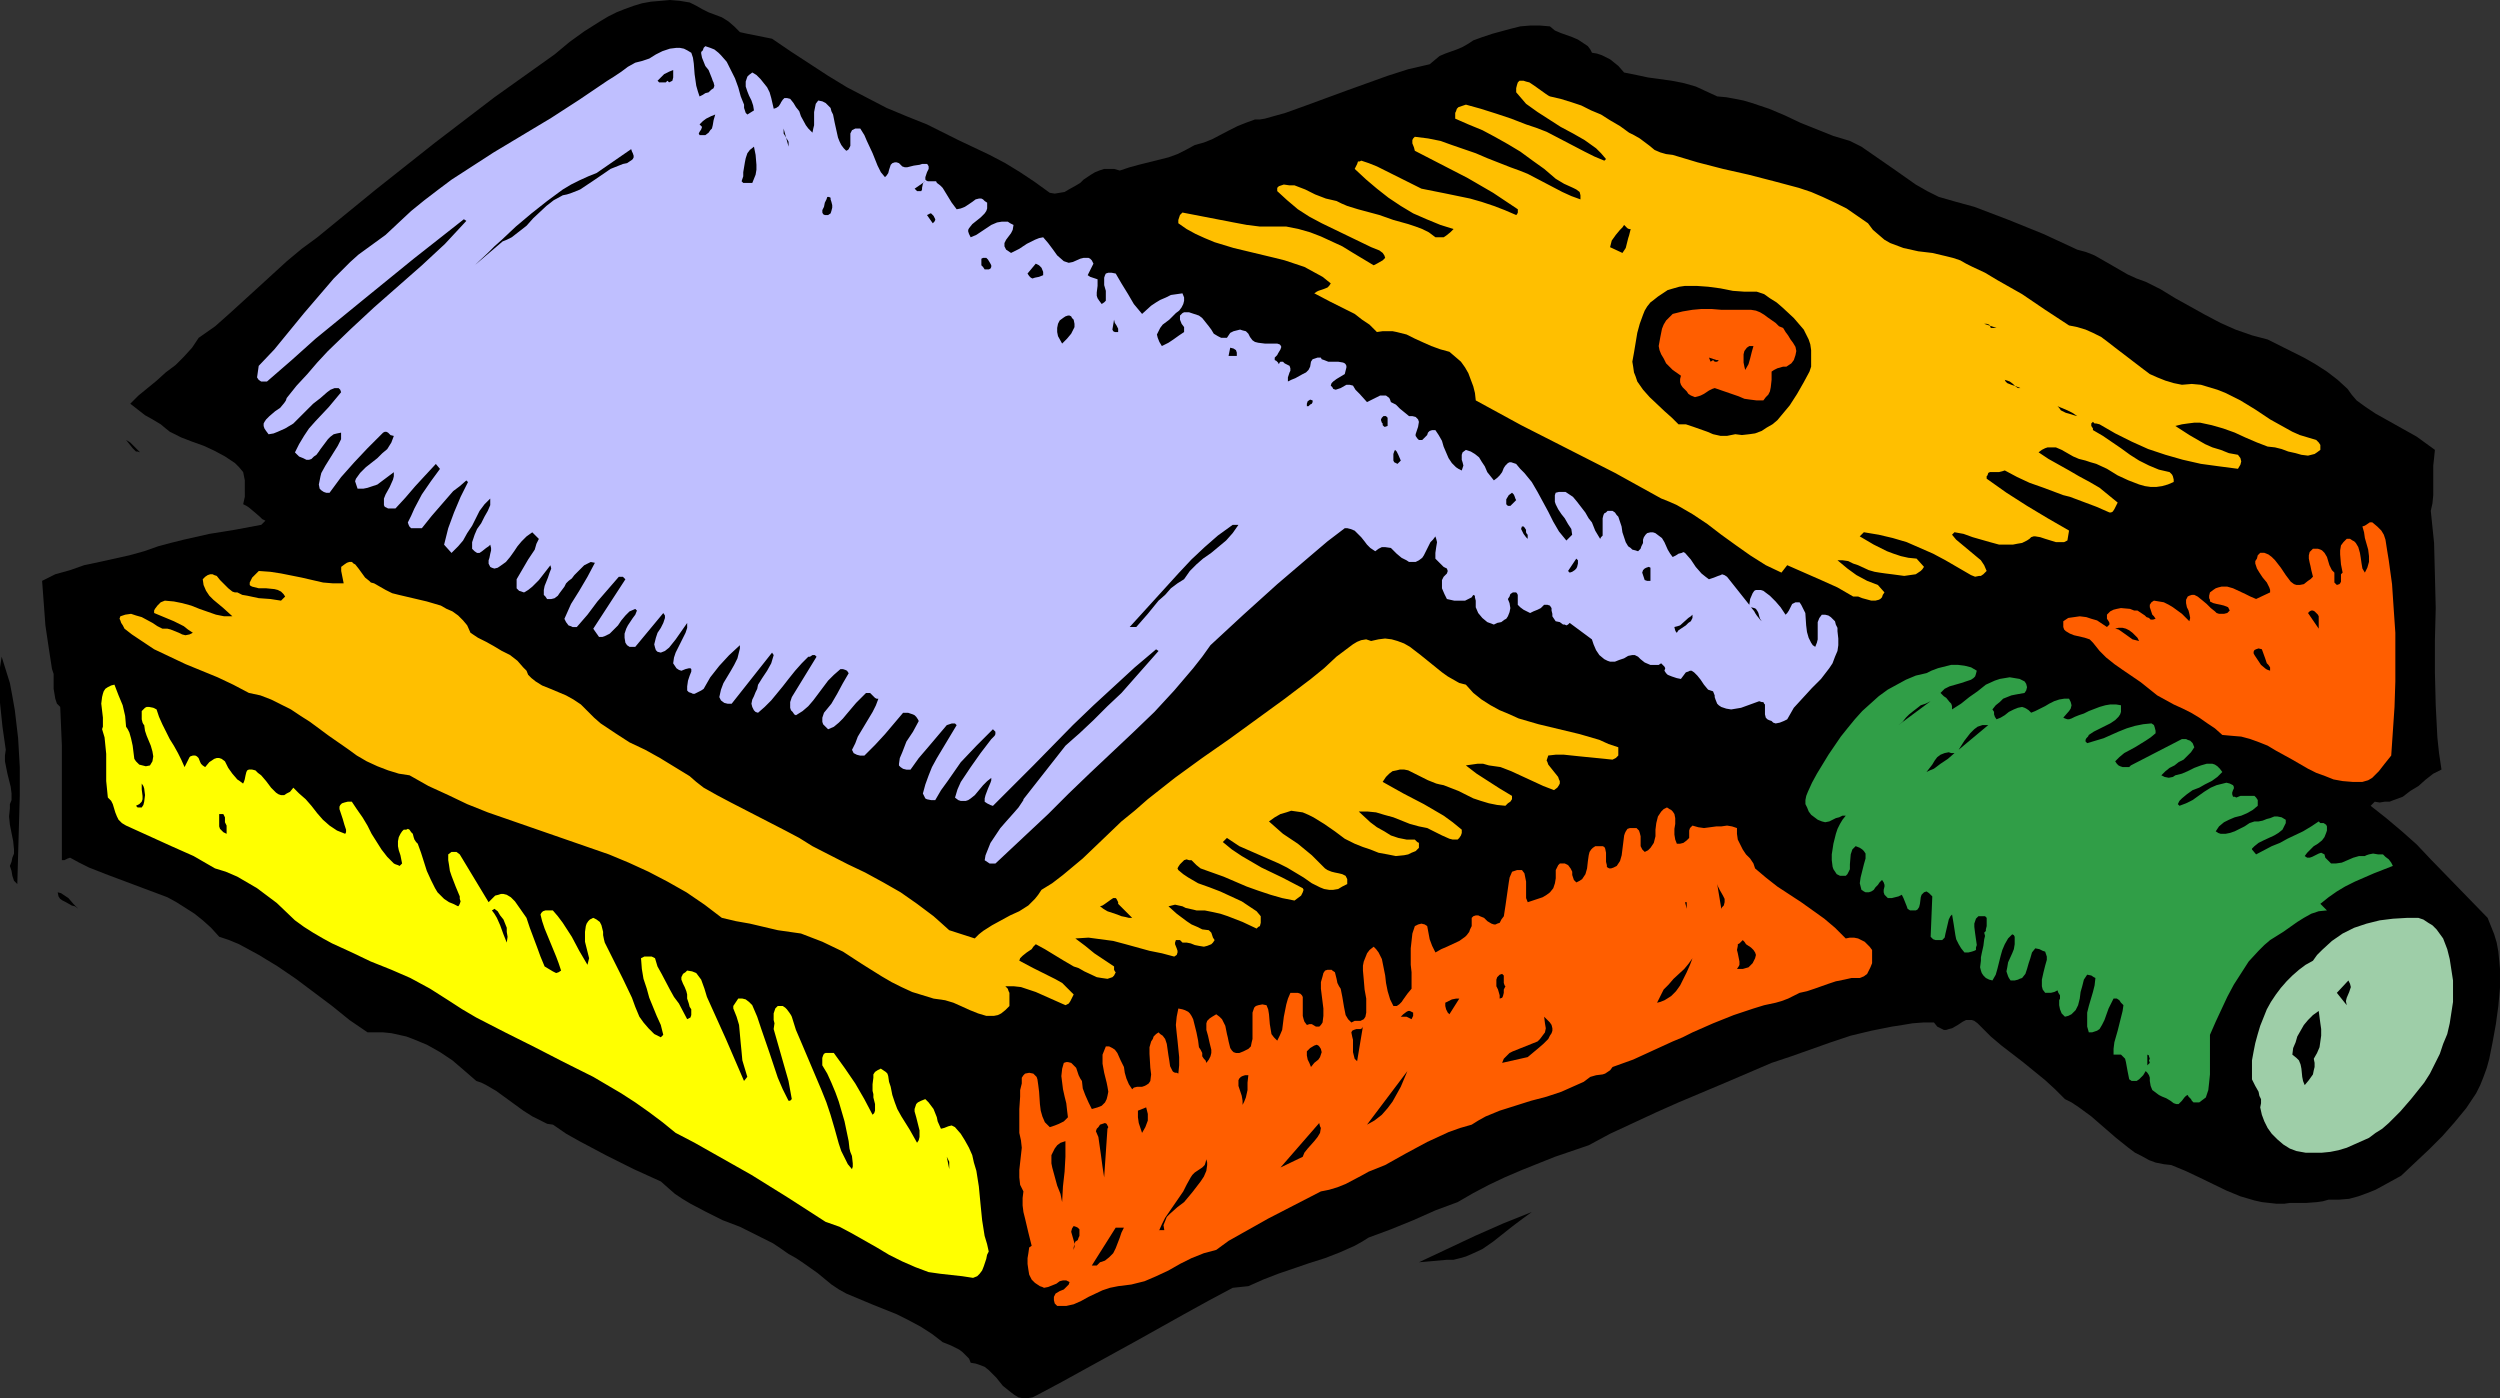 <?xml version="1.0" encoding="UTF-8" standalone="no"?>
<svg
   version="1.0"
   width="129.724mm"
   height="72.553mm"
   id="svg77"
   sodipodi:docname="Cutting Board 9.wmf"
   xmlns:inkscape="http://www.inkscape.org/namespaces/inkscape"
   xmlns:sodipodi="http://sodipodi.sourceforge.net/DTD/sodipodi-0.dtd"
   xmlns="http://www.w3.org/2000/svg"
   xmlns:svg="http://www.w3.org/2000/svg">
  <rect width="100%" height="100%" fill="#333333" stroke="none"/>
  <sodipodi:namedview
     id="namedview77"
     pagecolor="#ffffff"
     bordercolor="#000000"
     borderopacity="0.25"
     inkscape:showpageshadow="2"
     inkscape:pageopacity="0.0"
     inkscape:pagecheckerboard="0"
     inkscape:deskcolor="#d1d1d1"
     inkscape:document-units="mm" />
  <defs
     id="defs1">
    <pattern
       id="WMFhbasepattern"
       patternUnits="userSpaceOnUse"
       width="6"
       height="6"
       x="0"
       y="0" />
  </defs>
  <path
     style="fill:#000000;fill-opacity:1;fill-rule:evenodd;stroke:none"
     d="m 145.117,6.302 1.454,0.323 3.232,0.646 1.616,0.323 3.555,2.424 3.717,2.424 3.717,2.424 3.717,2.262 3.717,1.939 4.04,2.101 3.878,1.616 4.04,1.616 6.141,3.07 6.141,2.909 3.07,1.616 2.909,1.777 2.909,1.939 2.909,2.101 0.97,0.162 0.97,-0.162 0.97,-0.162 0.808,-0.485 1.454,-0.808 0.808,-0.485 0.646,-0.646 1.454,-0.97 0.808,-0.485 0.808,-0.323 0.97,-0.323 h 0.97 0.97 l 1.131,0.323 1.939,-0.646 1.778,-0.485 1.939,-0.485 1.939,-0.485 1.939,-0.485 1.778,-0.646 1.616,-0.808 1.778,-0.97 1.778,-0.485 1.616,-0.646 3.394,-1.777 1.616,-0.808 1.616,-0.646 1.778,-0.646 h 0.97 l 0.97,-0.162 4.04,-1.131 4.04,-1.454 7.918,-2.909 4.04,-1.454 4.04,-1.454 4.04,-1.293 4.202,-0.97 0.97,-0.808 0.97,-0.808 1.131,-0.485 2.262,-0.808 1.131,-0.485 1.131,-0.646 0.97,-0.646 1.778,-0.646 1.939,-0.646 3.555,-0.97 1.939,-0.485 1.939,-0.162 h 1.939 l 1.939,0.162 0.97,0.808 1.131,0.485 2.262,0.808 1.131,0.485 0.97,0.646 0.97,0.646 0.485,0.646 0.323,0.646 0.97,0.162 0.97,0.323 1.616,0.808 1.616,1.293 1.131,1.293 2.424,0.485 2.262,0.485 4.686,0.646 2.424,0.485 2.262,0.646 2.101,0.97 2.101,0.97 1.778,0.162 1.778,0.323 1.616,0.323 1.616,0.485 3.394,1.131 3.07,1.293 3.07,1.454 3.232,1.293 3.232,1.293 1.616,0.485 1.616,0.485 2.262,1.131 2.101,1.454 4.202,2.909 4.363,3.07 2.262,1.293 2.262,1.131 3.394,0.97 3.555,0.97 3.394,1.293 3.394,1.293 6.787,2.747 6.626,3.07 1.778,0.485 1.616,0.646 3.394,1.939 3.07,1.777 1.778,0.808 1.778,0.646 2.909,1.454 2.909,1.777 2.909,1.616 2.909,1.616 3.07,1.616 2.909,1.293 3.232,1.131 3.07,0.808 4.848,2.424 2.262,1.131 2.262,1.293 2.262,1.454 2.101,1.616 1.939,1.777 0.808,1.131 0.97,1.131 1.778,1.293 1.939,1.293 4.04,2.262 4.04,2.262 1.778,1.293 1.778,1.293 -0.162,1.616 -0.162,1.454 v 5.817 l -0.162,1.616 -0.323,1.454 0.646,6.302 0.162,6.302 0.162,6.464 -0.162,6.302 v 6.302 l 0.162,6.464 0.323,6.302 0.323,3.07 0.485,3.232 -1.616,0.808 -1.454,1.131 -1.454,1.293 -1.616,0.97 -1.454,1.131 -1.778,0.646 -0.808,0.323 h -0.97 l -0.97,0.162 -0.97,-0.162 -0.808,0.808 3.07,2.424 3.07,2.585 2.909,2.585 2.747,2.909 5.494,5.656 5.656,5.817 0.646,1.616 0.646,1.616 0.485,1.616 0.323,1.777 0.162,1.616 0.162,1.777 v 3.717 l -0.323,3.555 -0.485,3.555 -0.646,3.555 -0.646,3.232 -0.485,1.777 -0.646,1.777 -0.646,1.616 -0.808,1.616 -0.97,1.454 -0.97,1.454 -2.262,2.747 -2.424,2.747 -2.586,2.585 -5.494,5.171 -3.232,1.777 -1.778,0.97 -1.616,0.646 -1.778,0.646 -1.778,0.485 -1.939,0.162 h -1.131 -0.97 l -1.131,0.323 -1.131,0.162 -2.101,0.162 h -2.101 -1.131 l -1.131,0.162 h -1.454 l -1.454,-0.162 -1.454,-0.162 -1.454,-0.323 -2.747,-0.808 -2.747,-1.131 -5.333,-2.585 -2.747,-1.293 -2.747,-1.131 -1.454,-0.162 -1.616,-0.323 -1.293,-0.485 -1.454,-0.808 -1.293,-0.646 -1.293,-0.97 -2.424,-1.939 -2.424,-2.101 -2.424,-2.101 -2.424,-1.777 -1.454,-0.97 -1.293,-0.646 -1.939,-1.939 -1.939,-1.777 -4.363,-3.555 -4.202,-3.232 -2.101,-1.777 -1.939,-1.939 -0.646,-0.646 -0.646,-0.485 -0.485,-0.162 h -0.646 -0.485 l -0.646,0.323 -0.97,0.646 -1.131,0.646 -0.646,0.162 -0.485,0.162 h -0.485 l -0.646,-0.323 -0.646,-0.323 -0.646,-0.808 h -2.101 l -2.101,0.162 -1.939,0.323 -2.101,0.323 -4.04,0.808 -4.04,0.97 -3.878,1.293 -7.757,2.747 -3.878,1.293 -9.05,3.878 -9.211,3.878 -4.363,1.939 -4.525,2.101 -4.525,2.101 -4.202,2.262 -6.626,2.262 -6.464,2.585 -3.394,1.454 -3.07,1.454 -3.07,1.616 -3.07,1.777 -4.363,1.616 -4.363,1.939 -4.363,1.777 -4.363,1.616 -1.293,0.808 -1.454,0.808 -2.909,1.293 -2.909,1.131 -3.07,0.97 -6.141,2.101 -2.909,1.131 -2.909,1.293 -3.07,0.323 -4.848,2.585 -4.686,2.585 -9.534,5.332 -9.696,5.332 -4.686,2.585 -4.848,2.585 -0.97,0.485 -0.97,0.162 h -0.97 l -0.808,-0.162 -0.808,-0.485 -0.646,-0.485 -1.616,-1.293 -1.293,-1.616 -1.454,-1.454 -0.808,-0.646 -0.808,-0.323 -0.97,-0.323 -0.97,-0.162 -0.323,-0.808 -0.646,-0.646 -0.646,-0.646 -0.646,-0.485 -1.616,-0.808 -1.616,-0.646 -2.101,-1.616 -2.262,-1.454 -2.424,-1.293 -2.262,-1.131 -4.848,-1.939 -5.01,-2.101 -1.454,-0.808 -1.454,-0.97 -2.747,-2.262 -2.747,-1.939 -1.454,-0.97 -1.454,-0.808 -1.616,-1.131 -1.454,-0.97 -3.232,-1.616 -3.232,-1.616 -3.394,-1.293 -3.232,-1.616 -3.07,-1.616 -1.616,-0.97 -1.454,-0.97 -1.293,-1.131 -1.454,-1.293 -5.333,-2.424 -5.494,-2.747 -5.171,-2.747 -2.586,-1.454 -2.586,-1.777 -1.131,-0.162 -0.97,-0.485 -1.939,-0.97 -1.778,-1.131 -1.778,-1.293 -3.555,-2.585 -1.939,-1.131 -0.97,-0.485 -0.97,-0.323 -2.424,-2.101 -2.262,-1.939 -2.424,-1.616 -2.586,-1.454 -2.747,-1.131 -1.293,-0.485 -1.454,-0.323 -1.454,-0.323 -1.616,-0.162 h -1.454 -1.616 l -3.555,-2.424 -3.394,-2.747 -7.11,-5.332 -3.555,-2.424 -3.717,-2.262 -3.878,-2.101 -1.939,-0.808 -1.939,-0.646 -1.616,-1.777 -1.616,-1.454 -1.616,-1.293 -1.778,-1.131 -1.778,-1.131 -1.778,-0.97 -3.878,-1.454 -3.878,-1.454 -3.878,-1.454 -3.717,-1.454 -1.939,-0.97 -1.778,-0.97 -0.485,0.162 -0.323,0.162 -0.323,0.162 h -0.323 -0.162 v -7.595 -7.271 -7.595 l -0.323,-7.595 -0.646,-0.646 -0.323,-0.97 -0.162,-0.97 -0.162,-0.97 v -1.939 -0.97 l -0.323,-0.97 -0.646,-4.201 -0.646,-4.363 -0.323,-4.363 -0.323,-4.363 2.586,-1.293 2.909,-0.808 2.747,-0.97 3.07,-0.646 5.818,-1.293 2.909,-0.808 2.747,-0.97 2.424,-0.646 2.586,-0.646 5.01,-1.131 5.01,-0.808 5.171,-0.97 0.808,-0.808 -0.646,-0.323 -0.485,-0.485 -1.131,-0.97 -0.97,-0.808 -0.485,-0.323 -0.646,-0.323 0.323,-1.454 V 95.822 94.206 l -0.323,-1.616 -0.808,-0.97 -0.808,-0.808 -0.97,-0.646 -0.97,-0.646 -2.101,-1.131 -2.101,-0.97 -2.262,-0.808 -2.101,-0.808 -2.262,-1.131 -0.808,-0.646 -0.97,-0.808 -1.616,-0.97 -1.454,-0.808 -1.454,-1.131 -1.454,-1.131 1.616,-1.616 1.778,-1.454 1.778,-1.454 1.778,-1.616 1.939,-1.454 1.616,-1.616 1.616,-1.777 1.293,-1.939 3.232,-2.262 2.909,-2.585 5.494,-5.009 5.656,-5.171 2.909,-2.424 3.07,-2.262 11.474,-9.372 11.635,-9.211 11.635,-8.887 11.797,-8.403 2.909,-2.424 2.909,-2.101 3.07,-1.939 1.616,-0.97 1.616,-0.808 1.616,-0.646 1.778,-0.646 1.616,-0.485 1.778,-0.323 1.939,-0.162 L 131.381,0 l 1.939,0.162 1.939,0.323 1.293,0.646 1.131,0.646 1.293,0.646 1.293,0.485 1.293,0.485 1.293,0.808 1.131,0.97 z"
     id="path1" />
  <path
     style="fill:#bfbfff;fill-opacity:1;fill-rule:evenodd;stroke:none"
     d="m 145.925,20.522 v 0.646 l 0.162,0.485 0.162,0.485 0.323,0.323 1.293,-0.808 -0.162,-0.97 -0.323,-0.97 -0.485,-0.97 -0.323,-0.808 -0.323,-0.97 v -0.97 l 0.162,-0.485 0.162,-0.485 0.323,-0.323 0.646,-0.485 0.808,0.485 0.808,0.808 0.646,0.808 0.646,0.808 0.485,0.97 0.323,1.131 0.485,2.101 0.485,-0.162 0.485,-0.323 0.323,-0.485 0.162,-0.323 0.323,-0.485 0.323,-0.323 h 0.485 l 0.646,0.162 0.646,0.808 0.485,0.808 0.646,0.808 0.323,0.97 0.97,1.777 0.485,0.646 0.808,0.808 0.162,-0.808 0.162,-0.646 v -2.585 l 0.162,-0.808 0.162,-0.808 0.485,-0.646 0.808,0.162 0.646,0.323 0.485,0.485 0.485,0.485 0.162,0.646 0.323,0.646 0.323,1.616 0.323,1.454 0.323,1.454 0.323,0.808 0.323,0.646 0.485,0.646 0.485,0.485 0.323,-0.162 0.162,-0.162 0.323,-0.646 v -1.616 -0.808 l 0.323,-0.646 0.323,-0.162 0.323,-0.162 h 0.485 0.485 l 0.808,1.293 0.485,1.131 1.131,2.424 0.97,2.424 0.646,1.293 0.808,0.97 0.323,-0.323 0.323,-0.485 0.162,-0.646 0.323,-0.97 0.323,-0.323 0.485,-0.162 h 0.323 l 0.485,0.162 0.323,0.323 0.323,0.323 0.485,0.162 h 0.485 l 1.293,-0.323 1.131,-0.162 0.485,-0.162 h 0.485 0.485 l 0.162,0.162 0.162,0.323 v 0.485 l -0.323,0.646 -0.323,0.97 v 0.485 l 0.162,0.162 0.323,0.162 h 0.323 0.485 0.323 0.485 l 0.162,0.323 0.646,0.485 0.485,0.485 1.778,2.909 0.485,0.646 0.485,0.646 0.808,-0.162 0.808,-0.323 1.454,-0.97 0.646,-0.485 0.646,-0.162 h 0.485 l 0.323,0.162 0.323,0.323 0.485,0.323 v 0.646 0.485 l -0.162,0.485 -0.323,0.485 -0.808,0.808 -0.808,0.646 -0.808,0.646 -0.646,0.808 -0.162,0.323 v 0.323 l 0.162,0.485 0.323,0.646 1.131,-0.485 0.97,-0.646 0.97,-0.646 0.97,-0.646 1.131,-0.485 0.97,-0.162 h 0.485 0.646 l 0.485,0.323 0.646,0.323 -0.162,0.97 -0.323,0.646 -0.485,0.646 -0.485,0.646 -0.323,0.646 v 0.646 l 0.162,0.323 0.162,0.323 0.485,0.323 0.485,0.323 1.616,-0.808 1.454,-0.97 1.616,-0.808 0.808,-0.323 0.808,-0.162 0.97,1.131 0.97,1.293 0.808,1.131 1.293,1.131 0.485,0.162 0.485,0.162 0.808,-0.162 1.454,-0.646 0.646,-0.162 h 0.646 0.323 l 0.323,0.162 0.323,0.323 0.323,0.646 -1.131,2.262 0.485,0.323 0.485,0.162 0.485,0.162 0.485,0.162 v 1.293 l -0.162,1.293 v 0.646 l 0.162,0.485 0.323,0.485 0.485,0.646 0.485,-0.323 0.323,-0.323 V 58.656 58.172 57.041 l -0.323,-1.131 v -1.131 -0.323 l 0.162,-0.485 0.162,-0.323 0.485,-0.162 h 0.646 l 0.808,0.162 1.131,1.939 1.293,2.101 1.131,1.939 0.808,0.97 0.808,0.97 1.778,-1.616 0.97,-0.646 0.808,-0.485 1.131,-0.485 0.97,-0.485 1.131,-0.162 1.131,-0.162 0.323,0.808 v 0.646 l -0.162,0.646 -0.323,0.646 -0.485,0.646 -0.646,0.485 -1.293,1.293 -1.293,0.97 -0.485,0.646 -0.323,0.646 -0.323,0.646 0.162,0.646 0.323,0.808 0.485,0.808 1.293,-0.646 0.97,-0.646 1.131,-0.808 0.97,-0.646 v -0.485 -0.485 l -0.485,-0.646 -0.323,-0.808 v -0.323 -0.485 l 0.485,-0.485 0.323,-0.162 h 0.485 0.485 l 1.939,0.646 0.646,0.485 0.646,0.808 0.646,0.808 0.485,0.646 0.485,0.808 0.808,0.485 0.646,0.323 h 1.131 l 0.323,-0.485 0.323,-0.485 0.646,-0.323 0.646,-0.162 0.646,-0.162 0.485,0.162 0.646,0.162 0.485,0.485 0.323,0.646 0.485,0.646 0.485,0.323 0.646,0.162 1.293,0.162 h 1.454 0.485 0.485 l 0.485,0.162 0.162,0.162 0.162,0.323 -0.162,0.485 -0.485,0.808 -0.162,0.323 -0.485,0.485 v 0.485 l 0.323,0.162 0.323,0.323 0.162,0.323 0.162,-0.323 0.162,-0.162 h 0.485 l 0.323,0.323 0.323,0.162 0.646,0.323 0.162,0.485 v 0.485 l -0.162,0.323 -0.323,0.97 v 0.485 0.323 l 0.646,-0.323 0.808,-0.323 1.454,-0.808 0.646,-0.323 0.485,-0.485 0.323,-0.646 0.162,-0.97 0.323,-0.485 0.485,-0.162 0.485,-0.162 h 0.646 l 0.162,0.323 0.485,0.162 0.808,0.323 h 0.97 0.97 l 0.97,0.162 0.323,0.162 0.162,0.162 0.162,0.323 v 0.323 l -0.162,0.646 -0.162,0.646 -0.808,0.485 -0.808,0.485 -0.646,0.485 -0.323,0.323 -0.162,0.485 0.323,0.323 0.162,0.323 0.485,0.162 0.485,-0.162 0.485,-0.162 1.131,-0.646 h 0.646 l 0.646,0.162 0.485,0.808 0.808,0.808 1.454,1.616 1.293,-0.646 1.293,-0.646 h 0.646 0.485 l 0.646,0.485 0.162,0.323 0.162,0.485 0.97,0.485 0.808,0.808 1.778,1.454 h 0.646 l 0.646,0.162 0.485,0.485 0.162,0.485 -0.162,0.97 -0.323,0.97 -0.162,0.485 v 0.323 l 0.323,0.485 0.323,0.323 h 0.646 l 0.323,-0.323 0.646,-0.646 0.162,-0.485 0.323,-0.323 0.485,-0.162 h 0.646 l 0.646,0.97 0.646,1.131 0.323,1.131 0.485,1.131 0.485,1.131 0.646,0.97 0.808,0.808 0.485,0.323 0.646,0.323 0.162,-0.485 0.162,-0.485 -0.162,-0.646 -0.162,-0.485 v -0.485 -0.485 l 0.162,-0.485 0.646,-0.485 0.485,0.162 0.485,0.162 0.808,0.485 0.808,0.646 0.485,0.808 0.646,0.97 0.485,1.131 0.646,0.808 0.646,0.808 0.646,-0.485 0.485,-0.485 0.485,-0.646 0.323,-0.808 0.323,-0.485 0.485,-0.485 0.323,-0.162 h 0.323 l 0.485,0.162 0.485,0.162 0.808,0.97 0.808,0.808 1.454,1.777 1.131,1.939 2.101,3.878 0.97,1.939 1.131,1.939 1.454,1.777 1.131,-1.131 -0.162,-1.131 -0.646,-0.97 -0.646,-1.131 -0.646,-0.808 -0.646,-0.97 -0.485,-0.97 -0.162,-0.485 v -0.646 -0.646 l 0.162,-0.485 0.646,-0.162 h 0.646 0.646 l 0.485,0.323 0.97,0.646 0.808,0.97 1.616,2.101 0.646,1.131 0.646,0.808 0.323,0.808 0.323,0.808 0.485,0.808 0.485,0.808 0.162,-0.323 0.323,-0.323 v -0.646 -0.97 -0.808 -0.97 l 0.162,-0.646 0.162,-0.323 0.323,-0.162 0.323,-0.323 h 0.485 0.485 l 0.485,0.323 0.323,0.485 0.323,0.323 0.323,0.97 0.323,0.97 0.162,1.131 0.323,0.97 0.323,0.97 0.485,0.808 0.485,0.323 0.323,0.323 0.646,0.162 0.485,0.162 0.485,-0.485 0.162,-0.485 0.323,-0.646 v -0.646 l 0.162,-0.485 0.323,-0.485 0.323,-0.323 0.646,-0.162 h 0.485 l 0.485,0.162 0.646,0.485 0.646,0.485 0.485,0.808 0.646,1.454 0.485,0.808 0.485,0.646 0.646,-0.323 0.485,-0.323 0.646,-0.162 0.323,-0.162 0.323,0.162 1.131,1.293 0.97,1.454 1.131,1.293 0.808,0.646 0.646,0.485 0.97,-0.323 0.808,-0.323 0.485,-0.162 0.323,-0.162 0.485,0.162 0.485,0.323 4.363,5.494 0.162,-1.131 0.485,-1.131 0.323,-0.485 0.323,-0.162 h 0.646 0.323 l 0.485,0.162 1.293,0.97 1.131,1.131 0.97,1.131 0.97,1.454 0.323,-0.323 0.323,-0.485 0.485,-0.97 0.162,-0.323 0.323,-0.162 0.323,-0.162 h 0.808 l 0.323,0.485 0.323,0.646 0.485,0.97 0.162,2.424 0.162,1.293 0.323,1.131 0.485,0.97 0.323,0.485 0.485,0.323 0.323,-0.808 0.162,-0.646 v -1.777 -0.808 -0.808 l 0.323,-0.808 0.485,-0.646 h 0.646 l 0.646,0.162 0.485,0.323 0.485,0.485 0.323,0.323 0.162,0.646 0.323,0.646 v 0.646 l 0.162,1.454 v 1.293 l -0.162,1.131 -0.485,1.131 -0.485,1.293 -0.646,0.97 -1.616,2.101 -1.778,1.777 -1.778,1.939 -1.778,1.939 -0.646,1.131 -0.646,1.131 -0.646,0.323 -0.808,0.323 -0.808,0.162 -0.485,-0.162 -0.323,-0.323 -0.485,-0.162 -0.323,-0.162 -0.162,-0.162 -0.162,-0.162 -0.162,-0.646 v -1.293 -0.646 l -0.162,-0.162 -0.162,-0.323 h -0.323 l -0.485,-0.162 -1.778,0.646 -1.778,0.646 -0.97,0.162 -0.97,0.162 -0.97,-0.162 -0.97,-0.323 -0.485,-0.323 -0.323,-0.323 -0.323,-0.808 -0.162,-0.485 v -0.323 l -0.323,-0.808 -0.485,-0.162 -0.485,-0.162 -0.808,-0.97 -0.646,-0.97 -0.646,-0.808 -0.646,-0.646 -0.485,-0.323 h -0.323 l -0.323,0.162 -0.485,0.162 -0.485,0.646 -0.485,0.646 -0.808,-0.162 -0.97,-0.323 -0.808,-0.323 -0.323,-0.323 -0.323,-0.485 0.162,-0.485 -0.162,-0.323 -0.646,-0.646 -0.485,0.323 h -0.646 -0.485 -0.485 l -1.131,-0.485 -0.808,-0.646 -0.485,-0.485 -0.323,-0.162 -0.323,-0.162 h -0.485 l -0.808,0.162 -0.808,0.485 -0.97,0.323 -0.808,0.323 h -0.646 -0.323 l -0.485,-0.162 -0.646,-0.323 -0.97,-0.808 -0.646,-0.97 -0.485,-1.131 -0.323,-0.97 -4.363,-3.232 -0.323,0.323 -0.323,0.162 -0.323,-0.162 h -0.323 l -0.646,-0.485 -0.808,-0.162 -0.323,-0.485 -0.323,-0.485 v -0.485 l -0.162,-0.646 v -0.485 l -0.323,-0.485 -0.485,-0.162 h -0.646 l -0.323,0.323 -0.323,0.323 -0.646,0.323 -0.808,0.323 -0.646,0.323 -0.646,-0.323 -0.646,-0.323 -0.646,-0.485 -0.485,-0.485 v -1.293 -0.646 l -0.162,-0.323 -0.162,-0.162 h -0.485 -0.162 l -0.485,0.323 -0.162,0.485 -0.323,0.485 0.323,0.808 0.162,0.97 -0.162,0.808 -0.323,0.808 -0.323,0.485 -0.323,0.162 -0.646,0.485 -0.808,0.162 -0.646,0.323 -1.293,-0.485 -0.97,-0.808 -0.808,-0.97 -0.485,-1.131 v -1.293 l -0.162,-0.646 v -0.323 l -0.323,-0.162 -0.323,0.485 -0.646,0.323 -0.646,0.323 h -0.646 -1.454 l -1.454,-0.323 -0.485,-0.97 -0.485,-1.131 v -0.646 -0.485 -0.485 l 0.323,-0.646 0.323,-0.323 0.323,-0.323 0.162,-0.485 -0.162,-0.485 -0.646,-0.323 -0.485,-0.485 -0.485,-0.485 -0.646,-0.646 v -0.485 -0.646 l 0.162,-1.131 0.162,-0.97 -0.162,-0.646 -0.162,-0.485 -0.485,0.646 -0.485,0.485 -0.646,1.293 -0.646,1.293 -0.323,0.485 -0.646,0.485 -0.646,0.323 h -0.646 -0.646 l -0.485,-0.323 -0.97,-0.485 -0.97,-0.808 -0.808,-0.808 -0.323,-0.323 -1.131,-0.162 h -0.646 l -0.646,0.323 -0.646,0.485 -0.97,-0.646 -0.646,-0.646 -0.485,-0.646 -0.646,-0.808 -0.646,-0.646 -0.646,-0.646 -0.808,-0.323 -0.646,-0.162 h -0.485 l -3.394,2.585 -3.232,2.747 -6.626,5.656 -6.626,5.979 -6.464,5.979 -1.616,2.262 -1.778,2.262 -3.717,4.363 -3.878,4.201 -4.202,4.04 -8.403,7.918 -4.202,4.04 -4.04,4.04 -10.342,9.695 h -0.646 -0.485 l -0.485,-0.323 -0.485,-0.323 0.162,-0.97 0.323,-0.808 0.646,-1.616 0.97,-1.454 0.97,-1.454 1.131,-1.293 1.293,-1.454 1.131,-1.293 0.97,-1.454 v -0.162 l 8.242,-10.503 1.454,-1.293 1.293,-1.131 2.747,-2.585 2.747,-2.747 2.747,-2.585 7.272,-8.241 -0.485,-0.323 -4.202,3.555 -4.04,3.717 -4.04,3.717 -4.04,3.878 -7.757,7.918 -7.918,7.918 -0.485,-0.162 -0.646,-0.323 -0.485,-0.323 v -0.646 l 0.162,-0.646 0.485,-1.293 0.485,-1.131 0.162,-0.485 v -0.485 l -0.808,0.646 -0.808,0.808 -0.808,0.97 -0.808,0.97 -0.808,0.646 -0.485,0.323 -0.485,0.162 h -0.485 -0.485 l -0.485,-0.162 -0.646,-0.485 0.485,-1.616 0.646,-1.454 0.97,-1.454 0.97,-1.454 1.939,-2.747 2.101,-2.747 0.323,-0.323 0.323,-0.323 0.162,-0.323 v -0.485 l -0.485,-0.485 -3.232,3.232 -3.07,3.232 -2.586,3.717 -1.293,1.777 -1.131,1.939 h -0.808 l -0.808,-0.162 -0.323,-0.162 -0.162,-0.323 -0.162,-0.323 -0.162,-0.323 0.485,-1.777 0.646,-1.777 0.646,-1.616 0.97,-1.777 1.939,-3.232 1.939,-3.232 -0.162,-0.162 -0.162,-0.162 h -0.646 l -0.97,0.323 -1.778,2.101 -1.778,2.101 -1.939,2.262 -1.616,2.262 h -0.808 l -0.646,-0.162 -0.485,-0.323 -0.323,-0.323 v -0.323 l 0.162,-1.131 0.485,-1.131 0.808,-2.101 1.293,-1.939 1.131,-2.101 -0.162,-0.323 -0.323,-0.485 -0.323,-0.323 -0.323,-0.162 -0.97,-0.323 h -0.97 l -3.555,4.201 -1.939,2.101 -2.101,2.101 h -0.808 l -0.646,-0.162 -0.646,-0.323 -0.162,-0.323 -0.162,-0.323 0.646,-1.293 0.485,-1.293 1.454,-2.424 1.454,-2.424 0.646,-1.293 0.485,-1.293 h -0.323 l -0.323,-0.162 -0.485,-0.485 -0.485,-0.485 h -0.323 -0.485 l -0.97,0.97 -0.97,0.97 -1.778,2.101 -0.808,0.97 -0.808,0.808 -0.97,0.808 -1.131,0.485 -0.323,-0.323 -0.323,-0.323 -0.323,-0.323 -0.162,-0.485 v -0.485 -0.323 l 0.162,-0.485 0.162,-0.485 1.454,-1.777 1.131,-1.939 1.131,-2.101 1.131,-1.939 -0.323,-0.485 -0.323,-0.162 -0.485,-0.162 h -0.485 l -1.293,1.131 -1.131,1.131 -0.97,1.293 -1.939,2.585 -0.97,1.131 -1.131,0.97 -1.293,0.808 -0.323,-0.162 -0.323,-0.485 -0.323,-0.323 -0.162,-0.485 v -1.131 l 0.162,-0.485 0.162,-0.485 4.848,-7.918 -0.323,-0.323 h -0.162 -0.323 l -0.485,0.323 h -0.323 l -1.293,1.293 -1.293,1.454 -1.293,1.616 -1.131,1.454 -2.262,2.747 -1.293,1.293 -1.293,1.131 -0.485,-0.162 -0.323,-0.323 -0.323,-0.646 -0.162,-0.646 0.162,-0.808 0.323,-0.646 0.323,-0.808 0.323,-0.646 0.162,-0.808 0.808,-1.293 0.97,-1.454 0.808,-1.454 0.485,-1.616 -0.323,-0.485 -7.918,10.018 h -0.808 l -0.646,-0.162 -0.646,-0.485 -0.162,-0.323 -0.162,-0.323 0.323,-1.454 0.485,-1.293 1.454,-2.424 0.646,-1.131 0.646,-1.293 0.323,-1.293 0.162,-0.646 v -0.646 l -2.101,1.939 -1.939,2.101 -1.778,2.262 -0.646,1.131 -0.646,1.131 -0.485,0.323 -0.646,0.323 -0.646,0.323 h -0.323 l -0.323,-0.162 -0.485,-0.162 -0.323,-0.323 v -0.485 -0.323 l 0.162,-1.131 0.323,-0.97 0.323,-0.808 v -0.323 -0.162 l -0.162,-0.162 h -0.323 l -0.646,0.162 -0.808,0.323 -0.485,-0.162 -0.485,-0.323 -0.323,-0.485 -0.323,-0.485 0.162,-1.131 0.323,-0.97 0.97,-1.939 0.97,-1.939 0.323,-0.97 v -0.97 l -1.131,1.616 -1.131,1.616 -0.646,0.808 -0.646,0.808 -0.808,0.646 -0.808,0.323 -0.646,-0.162 -0.323,-0.323 -0.162,-0.485 -0.162,-0.646 0.323,-1.293 0.162,-0.485 0.162,-0.485 0.646,-0.97 0.485,-0.97 0.162,-0.485 0.162,-0.485 v -0.485 l -0.323,-0.485 -5.494,6.625 h -0.646 -0.485 l -0.485,-0.323 -0.323,-0.485 -0.162,-0.97 v -0.808 l 0.323,-0.97 0.323,-0.646 0.97,-1.454 0.485,-0.646 0.323,-0.808 -0.323,-0.323 -1.131,0.485 -0.808,0.808 -0.808,0.97 -0.646,0.97 -0.808,0.808 -0.808,0.808 -0.97,0.485 -0.485,0.162 h -0.646 l -1.131,-1.616 6.302,-9.695 -0.323,-0.323 -0.162,-0.162 h -0.808 l -2.101,2.424 -2.101,2.424 -1.939,2.585 -2.101,2.424 h -0.323 -0.485 l -0.323,-0.162 -0.485,-0.162 -0.485,-0.646 -0.323,-0.646 1.293,-2.909 1.616,-2.585 1.616,-2.747 1.454,-2.747 -0.808,-0.162 -0.646,0.323 -0.646,0.323 -1.293,1.293 -0.646,0.646 -0.485,0.646 -0.646,0.485 -0.485,0.485 -0.323,0.646 -0.97,1.293 -0.323,0.485 -0.646,0.485 -0.646,0.162 h -0.808 l -0.323,-0.485 -0.323,-0.323 v -0.97 l 0.162,-0.808 0.323,-0.808 0.323,-0.808 0.323,-0.97 0.323,-0.808 -0.162,-0.646 -1.131,1.454 -1.131,1.454 -1.293,1.293 -0.808,0.646 -0.808,0.485 -0.485,-0.162 -0.485,-0.162 -0.323,-0.323 -0.162,-0.162 v -0.323 -1.454 l 1.131,-1.939 1.131,-1.939 1.293,-1.939 0.323,-1.131 0.485,-0.97 -1.293,-1.293 -1.131,0.808 -0.97,0.97 -0.808,0.97 -0.646,0.97 -0.808,1.131 -0.808,0.97 -1.131,0.808 -0.485,0.323 -0.646,0.162 -0.485,-0.162 -0.323,-0.162 -0.323,-0.646 v -0.646 l 0.162,-0.485 0.162,-0.808 0.162,-0.646 v -0.485 l -0.162,-0.646 -0.323,0.323 -0.485,0.323 -0.808,0.646 -0.485,0.323 h -0.485 l -0.485,-0.323 -0.162,-0.162 -0.323,-0.323 v -0.808 -0.485 l 0.485,-1.454 0.485,-1.131 0.808,-1.131 0.646,-1.293 0.646,-1.131 0.485,-1.131 v -0.646 -0.646 l -1.131,1.131 -0.97,1.293 -1.454,2.909 -0.97,1.454 -0.808,1.454 -0.97,1.131 -1.293,1.293 -1.454,-1.616 0.808,-3.232 1.131,-3.07 1.293,-3.07 1.454,-2.909 -0.323,-0.323 -1.293,1.131 -1.293,0.97 -2.101,2.424 -2.101,2.424 -1.939,2.424 h -1.778 -0.323 l -0.323,-0.323 -0.162,-0.323 -0.162,-0.485 0.646,-1.293 0.646,-1.454 1.454,-2.747 1.778,-2.585 1.778,-2.424 -0.808,-0.97 -2.101,2.262 -1.939,2.101 -1.939,2.262 -1.939,2.101 h -0.808 -0.646 l -0.323,-0.162 -0.323,-0.162 -0.162,-0.323 v -0.485 -0.808 l 0.323,-0.808 0.808,-1.454 0.646,-1.454 0.162,-0.646 v -0.808 l -3.232,2.424 -1.939,0.646 -0.808,0.162 h -1.131 l -0.162,-0.485 -0.162,-0.485 -0.162,-0.485 0.162,-0.485 0.808,-1.131 1.131,-1.131 2.262,-1.777 0.97,-0.97 0.97,-0.808 0.808,-1.293 0.485,-1.293 -0.646,-0.162 -0.485,-0.485 -0.323,-0.162 h -0.323 l -0.323,0.162 -0.323,0.323 -2.747,2.747 -2.586,2.747 -2.586,2.909 -2.262,3.07 h -0.646 l -0.485,-0.162 -0.485,-0.323 -0.323,-0.323 -0.162,-0.808 0.162,-0.808 0.162,-0.808 0.162,-0.646 0.808,-1.454 0.808,-1.293 0.808,-1.293 0.808,-1.293 0.646,-1.293 v -0.646 -0.646 l -0.808,0.162 -0.646,0.162 -0.646,0.485 -0.485,0.485 -0.97,1.293 -0.485,0.646 -0.323,0.485 -0.485,0.646 -0.485,0.323 -0.485,0.485 -0.485,0.162 h -0.485 l -0.646,-0.323 -0.808,-0.323 -0.808,-0.808 0.808,-1.616 0.97,-1.616 0.97,-1.454 1.293,-1.454 2.586,-2.747 2.424,-2.909 -0.162,-0.485 -0.323,-0.323 h -0.323 -0.485 l -0.808,0.323 -0.646,0.485 -1.293,1.131 -1.454,1.131 -2.586,2.585 -1.293,1.293 -1.616,0.97 -1.454,0.646 -0.808,0.323 -0.97,0.162 -0.485,-0.646 -0.323,-0.485 -0.162,-0.485 v -0.485 l 0.162,-0.323 0.323,-0.485 0.646,-0.646 1.131,-0.97 0.97,-0.646 0.808,-0.97 0.323,-0.485 0.162,-0.485 1.939,-2.424 2.101,-2.262 1.939,-2.262 2.101,-2.262 4.525,-4.363 4.525,-4.201 9.373,-8.241 4.525,-4.201 4.202,-4.524 -0.485,-0.323 -9.858,7.756 -9.534,7.756 -9.696,7.918 -4.686,4.201 -4.848,4.201 h -0.485 -0.646 l -0.485,-0.323 -0.323,-0.485 0.323,-2.262 3.07,-3.232 2.909,-3.555 2.909,-3.555 2.909,-3.393 2.909,-3.393 3.232,-3.232 1.616,-1.454 1.778,-1.293 1.778,-1.293 1.778,-1.293 2.586,-2.424 2.424,-2.262 2.586,-2.101 2.747,-2.101 2.586,-1.939 2.747,-1.777 5.494,-3.555 5.656,-3.393 5.656,-3.393 5.494,-3.555 5.494,-3.717 1.293,-0.808 1.454,-0.97 1.293,-0.97 1.454,-0.808 1.293,-0.323 1.454,-0.485 1.293,-0.808 1.293,-0.646 1.454,-0.485 1.293,-0.162 h 0.646 l 0.808,0.162 0.646,0.323 0.808,0.485 0.323,0.97 0.162,1.131 0.162,2.101 0.323,2.262 0.323,1.131 0.323,0.97 0.646,-0.323 0.485,-0.323 0.646,-0.162 0.485,-0.485 0.485,-0.323 0.162,-0.485 -0.162,-0.646 -0.162,-0.323 -0.162,-0.485 -0.323,-0.808 -0.323,-0.808 -0.646,-0.808 -0.323,-0.808 -0.323,-0.808 -0.162,-0.808 v -0.323 l 0.323,-0.323 0.162,-0.485 0.323,-0.323 0.97,0.323 0.808,0.323 0.808,0.646 0.485,0.485 1.131,1.293 0.808,1.616 0.808,1.616 0.646,1.777 0.485,1.777 z"
     id="path2" />
  <path
     style="fill:#000000;fill-opacity:1;fill-rule:evenodd;stroke:none"
     d="m 132.027,13.735 v 0.808 0.646 l -0.162,0.646 -0.323,0.162 -0.323,0.162 -0.323,-0.323 -0.162,0.162 -0.162,0.162 h -0.485 -0.808 l -0.323,-0.323 0.646,-0.646 0.646,-0.646 0.97,-0.485 z"
     id="path3" />
  <path
     style="fill:#ffbf00;fill-opacity:1;fill-rule:evenodd;stroke:none"
     d="m 303.969,18.906 2.101,0.485 2.101,0.646 1.939,0.646 1.939,0.97 1.939,0.808 1.778,1.131 1.939,1.131 1.778,1.293 0.97,0.485 1.131,0.646 1.939,1.454 0.97,0.808 1.131,0.485 1.131,0.323 1.293,0.162 4.848,1.454 5.01,1.293 5.01,1.131 5.01,1.293 4.848,1.293 2.424,0.808 2.262,0.97 2.424,1.131 2.262,1.131 2.101,1.454 2.101,1.454 0.97,1.293 1.131,0.97 1.131,0.97 1.131,0.646 1.293,0.485 1.293,0.485 2.909,0.646 2.747,0.323 2.747,0.646 1.293,0.323 1.454,0.485 1.131,0.646 1.293,0.646 2.424,1.131 2.424,1.454 4.848,2.747 4.525,3.07 4.686,3.07 1.616,0.323 1.616,0.485 1.454,0.646 1.616,0.808 1.293,0.97 1.454,1.131 2.747,2.101 2.747,2.101 1.293,0.97 1.454,0.646 1.616,0.646 1.616,0.485 1.616,0.323 1.939,-0.162 1.778,0.162 1.616,0.485 1.616,0.485 1.616,0.646 2.909,1.454 2.909,1.777 1.454,0.97 1.454,0.97 2.909,1.616 1.454,0.808 1.454,0.646 1.616,0.485 1.616,0.485 0.485,0.485 0.323,0.485 v 0.485 0.485 l -0.646,0.485 -0.485,0.323 -0.646,0.162 -0.646,0.162 -1.293,-0.162 -1.131,-0.323 -1.454,-0.323 -1.293,-0.485 -1.293,-0.323 -1.454,-0.162 -2.101,-0.808 -2.262,-0.97 -2.101,-0.97 -2.262,-0.808 -2.262,-0.646 -2.262,-0.485 h -1.131 l -1.293,0.162 -1.131,0.162 -1.293,0.323 2.747,1.777 3.07,1.777 1.454,0.646 1.616,0.485 1.616,0.646 1.778,0.323 0.485,0.646 0.162,0.646 -0.162,0.646 -0.485,0.808 -3.717,-0.485 -3.555,-0.485 -3.555,-0.808 -3.394,-0.97 -3.394,-1.131 -3.232,-1.454 -3.232,-1.616 -3.07,-1.777 -0.646,-0.162 h -0.323 l -0.323,-0.323 -0.162,0.162 -0.162,0.162 v 0.485 l 0.323,0.485 v 0.323 l 1.939,1.131 3.555,2.424 1.778,1.293 1.778,1.131 1.939,0.97 1.939,0.808 2.101,0.485 0.485,0.485 0.162,0.323 0.162,0.646 v 0.485 l -1.131,0.485 -1.131,0.323 -1.131,0.162 h -1.131 l -1.131,-0.162 -1.131,-0.323 -2.101,-0.808 -2.101,-0.97 -2.101,-1.293 -2.101,-0.97 -1.131,-0.323 -0.97,-0.323 -1.293,-0.323 -1.131,-0.485 -1.131,-0.646 -1.131,-0.646 -1.131,-0.485 h -1.131 -0.485 l -0.485,0.162 -0.646,0.323 -0.646,0.485 1.939,1.293 4.04,2.262 1.939,1.131 2.101,1.131 1.939,1.131 1.778,1.454 1.778,1.454 -0.323,0.646 -0.323,0.646 -0.323,0.485 -0.323,0.162 h -0.323 l -2.586,-1.131 -2.586,-0.97 -2.586,-0.97 -1.293,-0.323 -1.293,-0.485 -2.586,-0.97 -2.747,-0.97 -2.424,-1.131 -2.424,-1.293 -0.485,0.162 -0.646,0.162 h -1.131 -0.646 l -0.323,0.162 -0.162,0.485 -0.162,0.162 v 0.485 l 3.878,2.747 4.04,2.585 4.04,2.424 4.202,2.424 -0.323,1.939 -0.646,0.323 h -0.485 -1.131 l -2.101,-0.646 -0.97,-0.323 -0.97,-0.162 h -0.323 l -0.485,0.162 -0.323,0.323 -0.485,0.323 -0.97,0.485 -0.97,0.162 -0.808,0.162 h -0.97 -1.778 l -1.778,-0.485 -3.394,-0.97 -1.778,-0.646 -1.778,-0.323 -0.485,0.485 0.808,0.97 0.97,0.808 1.939,1.616 0.97,0.808 0.97,0.808 0.646,0.97 0.485,1.131 -0.323,0.323 -0.323,0.323 -0.485,0.323 h -0.323 l -0.808,0.162 -0.808,-0.323 -5.01,-2.909 -2.424,-1.293 -2.586,-1.131 -2.586,-1.131 -2.747,-0.808 -2.747,-0.646 -2.909,-0.485 -0.808,0.808 2.747,1.616 2.586,1.293 1.293,0.485 1.454,0.485 1.454,0.323 1.616,0.162 1.454,1.616 -0.323,0.485 -0.323,0.323 -0.97,0.646 -1.131,0.162 -1.131,0.162 -2.424,-0.323 -1.293,-0.162 -1.131,-0.162 -0.97,-0.162 -1.131,-0.323 -2.101,-0.97 -0.97,-0.323 -0.97,-0.485 -1.131,-0.162 h -0.97 l 1.939,1.616 1.778,1.293 2.101,1.131 2.101,0.808 1.293,1.454 -0.323,0.485 -0.162,0.485 -0.323,0.323 -0.323,0.162 -0.646,0.162 h -0.808 l -1.778,-0.485 -0.808,-0.323 h -0.97 l -3.07,-1.777 -3.232,-1.454 -6.626,-2.909 -1.131,1.454 -3.07,-1.454 -3.07,-1.939 -2.747,-1.939 -2.909,-2.101 -2.747,-2.101 -2.909,-1.939 -3.07,-1.777 -1.454,-0.646 -1.616,-0.646 -9.05,-5.009 -9.211,-4.686 -9.211,-4.686 -8.888,-4.848 -0.162,-1.454 -0.323,-1.293 -0.485,-1.293 -0.485,-1.293 -0.646,-1.131 -0.808,-1.131 -1.131,-0.97 -1.131,-0.97 -1.778,-0.485 -1.778,-0.646 -1.454,-0.646 -1.778,-0.808 -1.616,-0.808 -1.939,-0.485 -0.808,-0.162 h -0.97 -0.97 l -1.131,0.162 -1.454,-1.454 -1.454,-0.97 -1.454,-1.131 -1.616,-0.808 -1.616,-0.808 -1.616,-0.808 -3.07,-1.616 0.485,-0.323 0.323,-0.162 0.97,-0.323 0.808,-0.323 0.323,-0.323 0.323,-0.485 -1.616,-1.293 -1.778,-0.97 -1.778,-0.97 -1.939,-0.646 -1.939,-0.646 -1.939,-0.485 -4.04,-0.97 -4.04,-0.97 -3.717,-1.131 -1.939,-0.808 -1.778,-0.808 -1.778,-0.97 -1.616,-1.131 v -0.646 l 0.162,-0.485 0.162,-0.485 0.485,-0.485 5.01,0.97 5.01,0.97 2.586,0.485 2.586,0.323 h 2.586 2.586 l 2.424,0.485 2.262,0.646 2.101,0.808 2.101,0.97 2.101,0.97 2.101,1.293 4.04,2.424 0.646,-0.323 1.131,-0.646 0.485,-0.485 -0.162,-0.485 -0.323,-0.485 -0.646,-0.485 -0.808,-0.323 -0.808,-0.323 -9.696,-4.686 -2.424,-1.293 -2.262,-1.454 -2.101,-1.777 -1.939,-1.777 v -0.646 l 0.323,-0.323 0.485,-0.162 0.485,-0.162 1.131,0.162 h 0.97 l 2.101,0.808 0.97,0.485 0.97,0.485 2.101,0.808 2.101,0.485 0.97,0.485 1.131,0.485 2.101,0.646 4.202,1.131 2.747,0.97 2.909,0.808 1.454,0.485 1.293,0.485 1.293,0.646 1.293,0.97 h 0.646 0.485 0.485 l 0.485,-0.323 0.808,-0.646 0.646,-0.646 -2.586,-0.808 -2.747,-1.131 -2.586,-1.131 -2.424,-1.454 -2.424,-1.616 -2.262,-1.777 -2.101,-1.777 -2.262,-2.101 0.485,-0.97 0.162,-0.485 h 0.323 l 0.323,-0.162 1.454,0.485 1.616,0.646 2.909,1.454 2.909,1.454 2.909,1.454 4.848,0.97 4.686,0.97 2.262,0.646 2.424,0.808 2.101,0.808 2.262,0.97 0.162,-0.162 0.162,-0.323 V 41.367 41.043 l -2.424,-1.616 -2.424,-1.616 -5.01,-2.909 -10.342,-5.332 -0.162,-0.646 -0.323,-0.808 v -0.646 l 0.162,-0.323 0.323,-0.323 2.586,0.323 2.424,0.485 2.262,0.808 4.686,1.616 2.262,0.97 4.525,1.777 1.778,0.646 1.616,0.646 3.394,1.777 3.394,1.777 1.778,0.808 1.778,0.646 V 38.62 38.296 l -0.162,-0.646 -0.646,-0.485 -0.646,-0.323 -1.778,-0.808 -0.808,-0.485 -0.808,-0.485 -2.262,-1.939 -2.262,-1.616 -2.424,-1.777 -2.424,-1.454 -2.586,-1.454 -2.424,-1.293 -2.747,-1.131 -2.586,-1.131 v -0.485 -0.646 l 0.162,-0.323 0.162,-0.485 0.323,-0.323 0.485,-0.162 0.97,-0.323 2.909,0.808 3.07,0.97 2.909,0.97 2.909,1.131 1.939,0.646 2.101,0.808 3.717,1.939 3.717,1.939 1.939,0.97 1.939,0.808 0.323,-0.323 -0.97,-1.131 -0.97,-0.97 -2.262,-1.616 -2.262,-1.293 -2.424,-1.293 -2.262,-1.454 -2.262,-1.454 -1.131,-0.808 -1.131,-0.808 -0.97,-1.131 -0.97,-1.131 v -0.808 l 0.162,-0.646 0.162,-0.485 0.323,-0.323 h 0.485 0.323 l 0.485,0.162 0.646,0.162 0.97,0.646 1.131,0.808 1.131,0.808 0.485,0.323 z"
     id="path4" />
  <path
     style="fill:#000000;fill-opacity:1;fill-rule:evenodd;stroke:none"
     d="m 140.269,22.461 -0.323,1.131 -0.162,0.97 -0.162,0.646 -0.323,0.323 -0.323,0.485 -0.646,0.485 h -1.131 l -0.162,-0.323 0.162,-0.323 0.323,-0.485 0.162,-0.485 -0.162,-0.162 -0.323,-0.323 0.646,-0.646 0.646,-0.485 0.97,-0.485 z"
     id="path5" />
  <path
     style="fill:#000000;fill-opacity:1;fill-rule:evenodd;stroke:none"
     d="m 154.651,28.763 -0.97,-3.555 v 0.646 0.323 l 0.485,0.808 0.485,0.808 v 0.485 z"
     id="path6" />
  <path
     style="fill:#000000;fill-opacity:1;fill-rule:evenodd;stroke:none"
     d="m 147.541,35.873 h -0.646 -0.485 -0.646 l -0.162,-0.162 -0.162,-0.162 0.323,-0.97 v -0.808 l 0.162,-0.97 0.162,-0.97 0.162,-0.808 0.323,-0.97 0.485,-0.646 0.808,-0.646 0.162,0.808 0.162,0.808 0.162,1.939 v 0.97 l -0.162,0.97 -0.323,0.808 z"
     id="path7" />
  <path
     style="fill:#000000;fill-opacity:1;fill-rule:evenodd;stroke:none"
     d="m 122.977,31.994 -0.808,0.162 -0.808,0.323 -1.616,0.646 -3.07,2.101 -1.454,0.97 -1.454,0.97 -1.616,0.646 -0.97,0.323 -0.808,0.162 -1.778,0.97 -1.454,1.131 -2.586,2.424 -1.293,1.454 -1.454,1.131 -1.454,1.131 -0.97,0.485 -0.808,0.323 -5.494,4.686 2.586,-2.424 1.293,-1.293 1.454,-1.293 2.747,-2.585 3.07,-2.585 3.07,-2.424 3.07,-2.262 1.616,-0.97 1.616,-0.808 1.778,-0.808 1.616,-0.646 6.787,-4.686 0.162,0.485 0.162,0.323 0.162,0.485 v 0.323 l -0.162,0.323 -0.162,0.162 -0.485,0.323 z"
     id="path8" />
  <path
     style="fill:#000000;fill-opacity:1;fill-rule:evenodd;stroke:none"
     d="m 179.861,37.488 -0.485,-0.485 2.101,-1.454 -0.323,0.162 -0.162,0.323 -0.162,0.808 v 0.323 l -0.162,0.323 h -0.323 z"
     id="path9" />
  <path
     style="fill:#000000;fill-opacity:1;fill-rule:evenodd;stroke:none"
     d="m 163.216,40.235 v 0.485 l -0.162,0.646 -0.162,0.485 -0.485,0.323 h -0.646 l -0.323,-0.162 -0.162,-0.323 v -0.485 l 0.323,-0.646 0.162,-0.808 0.323,-0.646 0.162,-0.485 h 0.323 v 0 l 0.323,0.162 v 0.323 l 0.162,0.485 z"
     id="path10" />
  <path
     style="fill:#000000;fill-opacity:1;fill-rule:evenodd;stroke:none"
     d="m 183.416,42.982 v 0.162 l -0.162,0.323 -0.323,0.323 -1.131,-1.616 0.323,-0.162 0.323,-0.162 h 0.162 l 0.162,0.162 0.323,0.323 0.162,0.323 z"
     id="path11" />
  <path
     style="fill:#000000;fill-opacity:1;fill-rule:evenodd;stroke:none"
     d="m 319.806,44.921 -0.323,1.293 -0.162,0.485 -0.162,0.646 -0.323,1.293 -0.323,0.485 -0.323,0.485 -2.424,-1.131 0.162,-0.646 0.162,-0.646 0.808,-1.131 0.808,-0.97 0.485,-0.485 0.323,-0.485 0.323,0.323 0.323,0.323 0.323,0.162 z"
     id="path12" />
  <path
     style="fill:#000000;fill-opacity:1;fill-rule:evenodd;stroke:none"
     d="m 194.405,52.354 -0.162,0.323 -0.323,0.162 h -0.808 l -0.323,-0.485 -0.323,-0.323 v -0.646 -0.646 l 0.323,-0.162 h 0.323 0.323 l 0.323,0.323 0.485,0.808 0.162,0.323 z"
     id="path13" />
  <path
     style="fill:#000000;fill-opacity:1;fill-rule:evenodd;stroke:none"
     d="m 204.585,53.97 -0.808,0.323 -0.808,0.162 -0.485,0.162 -0.323,-0.162 -0.323,-0.323 -0.323,-0.485 1.616,-1.939 0.646,0.323 0.485,0.485 0.323,0.808 z"
     id="path14" />
  <path
     style="fill:#000000;fill-opacity:1;fill-rule:evenodd;stroke:none"
     d="m 353.742,64.635 0.485,0.97 0.485,0.97 0.323,0.97 0.162,1.131 v 0.97 1.131 1.131 l -0.323,0.97 -1.131,2.101 -1.293,2.262 -1.454,2.262 -1.616,1.939 -0.808,0.97 -0.97,0.808 -1.131,0.646 -0.97,0.646 -1.293,0.485 -1.131,0.162 -1.454,0.162 -1.293,-0.162 -0.808,0.162 -0.808,0.162 h -1.293 l -1.454,-0.323 -1.131,-0.485 -2.747,-0.97 -1.454,-0.485 h -1.454 l -1.293,-1.293 -1.454,-1.293 -2.909,-2.747 -1.293,-1.454 -1.131,-1.616 -0.323,-0.97 -0.323,-0.808 -0.162,-1.131 -0.162,-0.97 0.323,-1.777 0.323,-1.939 0.323,-1.939 0.485,-1.777 0.646,-1.777 0.323,-0.808 0.485,-0.808 0.646,-0.808 0.646,-0.485 0.808,-0.646 0.97,-0.646 0.97,-0.646 1.131,-0.323 1.131,-0.323 1.131,-0.162 h 2.262 l 2.262,0.162 2.424,0.323 2.424,0.485 2.262,0.162 h 2.424 l 1.454,0.485 1.131,0.808 1.293,0.808 1.131,0.97 2.262,2.101 z"
     id="path15" />
  <path
     style="fill:#ff5e00;fill-opacity:1;fill-rule:evenodd;stroke:none"
     d="m 349.702,64.312 0.485,0.808 0.485,0.646 0.485,0.808 0.485,0.646 0.485,0.808 0.162,0.808 -0.162,0.808 -0.162,0.485 -0.162,0.485 -0.485,0.646 -0.485,0.323 -0.485,0.323 h -0.646 l -1.131,0.323 -0.646,0.323 -0.485,0.323 v 1.616 l -0.162,1.454 -0.162,0.808 -0.323,0.646 -0.485,0.485 -0.485,0.646 h -1.293 l -1.293,-0.162 -1.131,-0.162 -1.131,-0.485 -4.686,-1.616 -0.485,0.162 -0.646,0.323 -0.485,0.323 -0.485,0.323 -0.646,0.323 -0.485,0.162 -0.646,0.162 -0.808,-0.323 -0.485,-0.323 -0.323,-0.485 -0.808,-0.808 -0.323,-0.485 -0.162,-0.485 V 74.33 l 0.162,-0.646 -1.616,-1.131 -1.293,-1.293 -0.485,-0.97 -0.485,-0.808 -0.323,-0.808 -0.162,-0.808 0.323,-1.777 0.323,-1.616 0.323,-0.808 0.485,-0.808 0.646,-0.646 0.646,-0.646 1.939,-0.485 1.939,-0.323 1.778,-0.162 h 1.939 l 1.939,0.162 h 1.778 2.101 1.939 l 0.97,0.162 0.808,0.323 0.808,0.485 0.646,0.485 1.616,1.131 0.646,0.646 z"
     id="path16" />
  <path
     style="fill:#000000;fill-opacity:1;fill-rule:evenodd;stroke:none"
     d="m 210.565,62.696 0.162,0.808 v 0.646 l -0.323,0.646 -0.323,0.646 -0.808,0.97 -0.97,0.97 -0.808,-1.454 -0.162,-0.808 v -0.808 l 0.162,-0.808 0.323,-0.646 0.646,-0.485 0.485,-0.323 0.485,-0.162 h 0.323 l 0.323,0.162 0.162,0.323 z"
     id="path17" />
  <path
     style="fill:#000000;fill-opacity:1;fill-rule:evenodd;stroke:none"
     d="m 219.291,65.12 h -0.646 l -0.323,-0.162 -0.162,-0.323 0.323,-1.939 0.162,0.646 0.323,0.485 0.323,0.646 z"
     id="path18" />
  <path
     style="fill:#000000;fill-opacity:1;fill-rule:evenodd;stroke:none"
     d="m 390.425,64.312 -0.162,-0.485 -0.162,-0.162 -0.485,-0.162 h -0.485 l 2.424,0.808 z"
     id="path19" />
  <path
     style="fill:#000000;fill-opacity:1;fill-rule:evenodd;stroke:none"
     d="m 343.884,67.867 -0.323,1.131 -0.323,1.293 -0.323,1.131 -0.646,1.131 -0.162,-0.646 -0.162,-0.808 v -0.808 -0.808 l 0.162,-0.646 0.485,-0.646 0.485,-0.323 h 0.323 z"
     id="path20" />
  <path
     style="fill:#000000;fill-opacity:1;fill-rule:evenodd;stroke:none"
     d="m 242.561,69.806 h -1.616 l 0.323,-1.616 0.646,0.162 0.485,0.323 0.162,0.485 v 0.162 z"
     id="path21" />
  <path
     style="fill:#000000;fill-opacity:1;fill-rule:evenodd;stroke:none"
     d="m 337.097,70.614 -0.323,0.323 h -0.162 -0.323 l -0.323,-0.323 -0.485,0.323 -0.323,-0.808 0.97,0.323 0.485,0.162 z"
     id="path22" />
  <path
     style="fill:#000000;fill-opacity:1;fill-rule:evenodd;stroke:none"
     d="m 396.243,76.108 -0.808,-0.323 -0.97,-0.323 -0.808,-0.323 -0.323,-0.323 -0.162,-0.323 0.485,0.162 0.485,0.162 0.646,0.485 0.485,0.485 0.485,0.323 z"
     id="path23" />
  <path
     style="fill:#000000;fill-opacity:1;fill-rule:evenodd;stroke:none"
     d="m 257.429,78.532 v 0.323 l -0.162,0.323 -0.323,0.162 -0.323,0.323 h -0.323 v -0.323 -0.162 l 0.162,-0.485 0.485,-0.323 z"
     id="path24" />
  <path
     style="fill:#000000;fill-opacity:1;fill-rule:evenodd;stroke:none"
     d="m 407.393,81.602 -0.646,-0.162 -0.485,-0.162 -1.131,-0.323 -0.97,-0.485 -0.323,-0.485 -0.323,-0.323 1.939,0.808 0.97,0.485 z"
     id="path25" />
  <path
     style="fill:#000000;fill-opacity:1;fill-rule:evenodd;stroke:none"
     d="m 272.134,81.925 v 1.616 l -0.485,0.162 h -0.162 l -0.162,-0.162 -0.162,-0.162 v -0.323 l -0.162,-0.162 -0.162,-0.485 v -0.162 l 0.162,-0.323 0.323,-0.323 h 0.485 l 0.162,0.162 z"
     id="path26" />
  <path
     style="fill:#000000;fill-opacity:1;fill-rule:evenodd;stroke:none"
     d="m 27.472,88.712 -0.485,-0.162 H 26.664 l -0.646,-0.646 -0.646,-0.808 -0.646,-0.808 0.808,0.485 0.646,0.646 0.323,0.323 0.323,0.323 z"
     id="path27" />
  <path
     style="fill:#000000;fill-opacity:1;fill-rule:evenodd;stroke:none"
     d="m 274.72,90.328 -0.646,0.646 -0.323,-0.162 -0.323,-0.162 -0.162,-0.323 v -0.485 -0.808 l 0.162,-0.485 0.162,-0.323 0.323,0.323 0.323,0.646 z"
     id="path28" />
  <path
     style="fill:#000000;fill-opacity:1;fill-rule:evenodd;stroke:none"
     d="m 297.344,98.084 -0.808,0.808 -0.323,0.323 h -0.485 l -0.323,-0.323 v -0.162 -0.485 -0.323 l 0.485,-0.808 0.646,-0.485 0.323,0.323 0.162,0.323 0.162,0.485 z"
     id="path29" />
  <path
     style="fill:#ff5e00;fill-opacity:1;fill-rule:evenodd;stroke:none"
     d="m 468.478,109.88 0.646,4.686 0.323,4.848 0.323,4.686 v 4.848 4.686 l -0.162,5.009 -0.646,9.534 -1.293,1.616 -1.131,1.454 -0.646,0.646 -0.646,0.646 -0.808,0.485 -1.131,0.323 h -1.939 l -1.939,-0.162 -1.778,-0.323 -1.616,-0.646 -1.778,-0.646 -1.616,-0.808 -3.07,-1.777 -3.232,-1.777 -1.616,-0.97 -1.616,-0.646 -1.778,-0.646 -1.778,-0.485 -1.939,-0.162 -1.778,-0.162 -1.454,-1.293 -1.454,-0.97 -1.616,-1.131 -1.616,-0.97 -1.616,-0.808 -1.778,-0.808 -3.232,-1.777 -3.232,-2.585 -3.555,-2.424 -1.616,-1.131 -1.616,-1.293 -1.293,-1.293 -1.293,-1.616 -0.323,-0.323 -0.323,-0.323 -0.97,-0.323 -2.101,-0.485 -0.808,-0.323 -0.808,-0.485 -0.323,-0.323 -0.162,-0.485 v -0.485 -0.646 l 0.97,-0.646 1.131,-0.162 1.131,-0.162 1.293,0.162 0.97,0.323 1.131,0.323 0.97,0.646 0.97,0.646 0.323,-0.323 0.162,-0.162 v -0.323 l -0.162,-0.323 -0.323,-0.485 v -0.323 -0.485 l 0.646,-0.646 0.646,-0.323 0.646,-0.162 0.808,-0.162 1.778,0.162 0.808,0.323 h 0.646 l 0.97,0.646 0.485,0.323 0.323,0.323 0.485,0.162 0.323,0.323 h 0.485 l 0.485,-0.162 -0.323,-0.485 -0.323,-0.323 -0.323,-0.97 -0.162,-0.485 v -0.485 l 0.323,-0.485 0.485,-0.323 0.97,0.162 0.97,0.162 0.97,0.485 0.808,0.485 1.778,1.293 1.454,1.454 0.162,-0.646 -0.162,-0.808 -0.162,-0.646 -0.323,-0.646 -0.162,-0.808 v -0.646 l 0.162,-0.323 0.162,-0.323 0.323,-0.162 0.485,-0.162 h 0.485 l 0.646,0.323 0.808,0.646 0.97,0.808 0.323,0.323 0.485,0.485 0.808,0.646 0.323,0.323 0.485,0.162 h 0.485 0.485 l 0.646,-0.162 0.485,-0.485 -0.162,-0.323 -0.162,-0.323 -0.808,-0.323 -0.646,-0.162 -0.808,-0.162 -0.646,-0.162 -0.646,-0.323 v -0.323 l -0.162,-0.323 v -0.485 l 0.162,-0.646 0.646,-0.485 0.485,-0.323 0.485,-0.162 0.646,-0.162 h 1.131 l 1.131,0.323 2.424,1.131 0.97,0.485 1.131,0.485 2.747,-1.293 v -0.485 l -0.162,-0.485 -0.485,-0.97 -0.808,-0.97 -0.646,-0.97 -0.485,-0.808 -0.323,-0.97 v -0.485 l 0.323,-0.485 0.162,-0.646 0.485,-0.485 h 0.808 l 0.808,0.323 0.646,0.485 0.646,0.646 1.131,1.454 0.97,1.454 0.485,0.646 0.485,0.646 0.646,0.485 0.485,0.162 h 0.646 l 0.808,-0.162 0.808,-0.646 0.485,-0.323 0.485,-0.485 -0.162,-0.646 -0.162,-0.646 -0.162,-0.808 -0.162,-0.646 -0.162,-0.808 v -0.646 l 0.162,-0.646 0.646,-0.646 h 0.485 0.485 l 0.485,0.162 0.323,0.162 0.485,0.485 0.485,0.808 0.485,1.616 0.485,0.97 0.485,0.485 v 0.646 0.646 0.646 l 0.162,0.162 0.323,0.323 0.485,-0.162 0.162,-0.162 0.162,-0.323 v -0.323 -0.485 -0.323 -0.323 l 0.323,-0.323 -0.162,-0.808 -0.162,-0.808 -0.162,-1.939 v -0.808 l 0.162,-0.97 0.485,-0.646 0.646,-0.646 h 0.646 l 0.485,0.323 0.323,0.162 0.323,0.323 0.485,0.808 0.323,1.131 0.162,0.97 0.162,1.131 0.162,0.97 0.485,0.808 0.485,-0.97 0.323,-1.131 v -1.131 l -0.162,-1.293 -0.646,-2.262 -0.162,-1.131 -0.323,-1.131 0.485,-0.162 0.485,-0.323 0.485,-0.323 h 0.485 l 0.97,0.808 0.808,0.808 0.485,0.808 0.323,0.97 0.323,2.101 z"
     id="path30" />
  <path
     style="fill:#000000;fill-opacity:1;fill-rule:evenodd;stroke:none"
     d="m 242.885,102.931 -1.131,1.616 -1.293,1.454 -2.909,2.424 -1.616,1.131 -1.293,1.131 -1.293,1.293 -1.131,1.616 -1.293,0.808 -1.293,0.97 -1.131,1.293 -1.293,1.131 -2.101,2.585 -2.262,2.585 h -1.293 l 4.848,-5.332 4.848,-5.332 2.424,-2.585 2.586,-2.424 2.586,-2.262 2.909,-2.101 z"
     id="path31" />
  <path
     style="fill:#000000;fill-opacity:1;fill-rule:evenodd;stroke:none"
     d="m 299.606,104.871 v 1.131 -0.323 l -0.323,-0.323 -0.485,-0.646 -0.323,-0.646 -0.162,-0.323 0.162,-0.485 h 0.323 l 0.162,0.162 0.323,0.485 v 0.485 l 0.162,0.323 z"
     id="path32" />
  <path
     style="fill:#000000;fill-opacity:1;fill-rule:evenodd;stroke:none"
     d="m 309.14,111.496 -0.323,0.323 -0.485,0.323 -0.485,0.162 -0.162,-0.162 -0.162,-0.162 1.616,-2.424 0.323,0.323 v 0.162 0.485 l -0.162,0.646 z"
     id="path33" />
  <path
     style="fill:#ffbf00;fill-opacity:1;fill-rule:evenodd;stroke:none"
     d="m 73.366,114.404 1.131,0.646 1.131,0.646 1.293,0.646 1.293,0.323 2.747,0.646 2.747,0.646 2.747,0.808 1.131,0.646 1.131,0.485 1.131,0.808 0.97,0.97 0.808,0.97 0.646,1.454 1.454,0.97 1.616,0.808 1.454,0.808 1.616,0.97 1.616,0.808 1.454,1.131 1.131,1.293 0.646,0.646 0.323,0.808 0.646,0.646 0.808,0.646 1.293,0.808 1.616,0.646 3.07,1.293 1.454,0.808 1.454,0.97 0.646,0.646 0.646,0.646 1.293,1.293 1.293,1.131 2.909,1.939 2.747,1.777 3.07,1.454 2.909,1.616 2.909,1.777 2.909,1.777 1.293,1.131 1.454,1.131 2.586,1.454 2.747,1.454 5.333,2.747 5.333,2.747 2.747,1.454 2.586,1.616 6.949,3.555 3.394,1.616 3.555,1.939 3.394,1.939 3.232,2.262 3.232,2.424 1.454,1.293 1.616,1.454 5.01,1.616 0.808,-0.808 0.808,-0.646 1.778,-1.131 3.555,-1.939 1.778,-0.808 1.778,-1.131 0.646,-0.646 0.646,-0.646 0.646,-0.808 0.646,-0.97 2.101,-1.293 2.101,-1.616 1.939,-1.616 1.939,-1.616 3.717,-3.555 3.878,-3.717 2.586,-2.101 2.586,-2.262 5.333,-4.201 5.333,-3.878 5.333,-3.717 5.333,-3.878 5.333,-3.878 5.333,-4.04 2.586,-2.101 2.424,-2.262 3.232,-2.424 0.808,-0.485 0.808,-0.323 0.97,-0.162 0.97,0.323 1.454,-0.323 1.293,-0.162 1.293,0.162 1.131,0.323 1.293,0.485 1.131,0.646 2.101,1.616 4.202,3.393 1.131,0.808 1.131,0.646 1.131,0.646 1.293,0.323 1.454,1.616 1.616,1.293 1.778,1.131 1.778,0.97 1.939,0.808 1.778,0.808 3.878,1.131 4.04,0.97 4.04,0.97 3.878,1.131 1.778,0.808 1.939,0.646 v 0.808 0.808 l -0.485,0.485 -0.323,0.162 -0.323,0.162 -3.232,-0.323 -3.232,-0.323 -3.07,-0.323 h -1.616 l -1.454,0.162 -0.162,0.485 -0.162,0.485 0.162,0.323 0.162,0.485 0.646,0.808 0.646,0.808 0.646,0.808 0.162,0.485 0.162,0.323 v 0.485 l -0.162,0.323 -0.323,0.485 -0.646,0.485 -2.101,-0.808 -2.101,-0.97 -4.202,-1.939 -2.101,-0.808 -2.262,-0.323 -1.131,-0.323 h -1.131 l -1.131,0.162 -1.131,0.162 2.101,1.616 2.262,1.454 2.262,1.454 2.424,1.454 v 0.323 0.323 l -0.323,0.485 -0.485,0.323 -0.485,0.485 -1.616,-0.162 -1.616,-0.323 -1.616,-0.485 -1.454,-0.485 -2.909,-1.454 -2.909,-1.131 -0.808,-0.162 -0.646,-0.162 -1.616,-0.646 -1.616,-0.808 -1.616,-0.808 -0.646,-0.323 -0.808,-0.162 h -0.808 l -0.646,0.162 -0.808,0.162 -0.646,0.485 -0.646,0.646 -0.646,0.97 4.04,2.262 4.04,2.101 1.939,1.131 1.939,1.131 1.778,1.293 1.778,1.454 v 0.646 l -0.162,0.485 -0.323,0.485 -0.323,0.323 h -0.97 l -0.646,-0.162 -1.454,-0.646 -2.909,-1.454 -1.616,-0.323 -1.778,-0.485 -1.616,-0.646 -1.616,-0.646 -1.778,-0.485 -1.616,-0.485 -1.616,-0.162 h -1.778 l 2.262,2.101 1.293,0.97 1.454,0.808 1.293,0.808 1.454,0.485 1.616,0.323 h 1.616 l 0.485,0.485 0.323,0.162 v 0.485 0.485 l -0.646,0.646 -0.808,0.323 -0.646,0.323 -0.808,0.162 -1.616,0.162 -1.616,-0.323 -1.778,-0.323 -1.616,-0.646 -1.454,-0.485 -1.616,-0.646 -0.97,-0.485 -0.97,-0.485 -1.939,-1.454 -2.101,-1.454 -2.101,-1.293 -0.97,-0.485 -1.131,-0.485 -1.131,-0.162 -1.131,-0.162 -0.97,0.323 -1.131,0.323 -1.131,0.646 -1.131,0.808 2.747,2.424 2.909,1.939 2.747,2.262 1.131,1.131 1.454,1.454 0.485,0.323 0.808,0.323 0.646,0.162 0.808,0.162 0.646,0.162 0.646,0.323 0.162,0.323 0.162,0.323 v 0.97 l -0.97,0.485 -0.808,0.485 -0.97,0.162 h -0.808 l -0.97,-0.162 -0.808,-0.323 -1.616,-0.808 -1.616,-1.131 -1.616,-0.97 -1.616,-0.97 -1.616,-0.808 -5.171,-2.262 -2.586,-1.131 -2.424,-1.616 -0.808,0.808 1.778,1.454 1.939,1.293 1.939,1.131 1.939,1.131 4.04,1.939 4.04,2.101 0.162,0.323 -0.162,0.485 -0.162,0.323 -0.162,0.323 -0.646,0.485 -0.646,0.485 -2.424,-0.485 -2.262,-0.646 -2.424,-0.808 -2.262,-0.808 -2.262,-0.97 -2.262,-0.97 -2.262,-0.808 -2.262,-0.808 -0.808,-0.646 -0.646,-0.646 -0.323,-0.323 h -0.485 l -0.485,-0.162 -0.485,0.162 -0.323,0.323 -0.485,0.485 -0.323,0.485 -0.162,0.323 0.162,0.323 0.97,0.808 0.97,0.646 1.939,1.131 2.262,0.808 2.101,0.808 2.101,0.97 2.101,0.97 1.939,1.293 0.97,0.646 0.808,0.97 v 0.646 0.646 l -0.162,0.646 -0.323,0.162 -0.323,0.323 -2.747,-1.293 -2.909,-1.131 -1.454,-0.485 -1.454,-0.323 -1.616,-0.323 h -1.616 l -0.646,-0.162 -1.454,-0.323 -0.646,-0.323 -1.454,-0.323 -0.646,0.162 -0.646,0.162 1.616,1.454 1.939,1.454 0.97,0.646 1.131,0.485 0.97,0.485 1.293,0.162 0.485,0.485 0.162,0.485 0.162,0.485 0.323,0.485 -0.323,0.485 -0.323,0.323 -0.808,0.323 -0.646,0.162 -0.97,-0.162 -0.808,-0.162 -0.808,-0.323 -0.808,-0.162 h -0.808 l -0.323,-0.323 -0.162,-0.162 h -0.808 l -0.162,0.485 v 0.323 l 0.323,0.808 0.162,0.485 v 0.323 l -0.162,0.485 -0.485,0.323 -2.424,-0.646 -2.424,-0.485 -4.686,-1.293 -2.424,-0.646 -2.424,-0.323 -2.424,-0.323 -2.586,0.162 1.939,1.454 1.778,1.454 1.939,1.293 1.939,1.293 v 0.646 l 0.162,0.323 0.162,0.162 -0.323,0.646 -0.323,0.323 -0.485,0.162 -0.485,0.162 -1.131,-0.162 -0.97,-0.162 -2.424,-1.131 -1.131,-0.646 -0.97,-0.323 -1.939,-1.131 -3.717,-2.262 -1.778,-0.97 -0.485,0.485 -0.323,0.485 -0.97,0.646 -0.808,0.646 -0.485,0.485 -0.162,0.485 2.747,1.454 2.909,1.454 1.293,0.646 1.454,0.808 1.131,1.131 1.131,1.131 -0.323,0.646 -0.323,0.646 -0.323,0.485 -0.323,0.162 -0.323,0.162 -1.454,-0.646 -1.454,-0.646 -2.909,-1.293 -1.454,-0.485 -1.454,-0.485 -1.454,-0.162 h -1.616 l 0.485,0.485 0.162,0.485 0.162,0.323 v 0.485 1.131 0.97 l -0.808,0.808 -0.808,0.646 -0.646,0.323 -0.808,0.162 h -0.808 -0.646 l -1.616,-0.485 -1.616,-0.646 -1.778,-0.808 -1.454,-0.646 -1.616,-0.485 -2.262,-0.323 -2.101,-0.646 -2.101,-0.646 -2.101,-0.97 -1.939,-0.97 -1.939,-1.131 -3.878,-2.424 -3.717,-2.424 -4.04,-1.939 -2.101,-0.808 -2.101,-0.808 -2.262,-0.323 -2.262,-0.323 -2.747,-0.646 -2.747,-0.646 -2.747,-0.485 -2.747,-0.646 -3.394,-2.585 -3.555,-2.424 -3.717,-2.101 -3.717,-1.939 -3.878,-1.777 -3.878,-1.616 -7.918,-2.747 -7.918,-2.747 -7.918,-2.747 -4.04,-1.616 -3.717,-1.777 -3.878,-1.777 -3.717,-2.101 -2.101,-0.323 -2.101,-0.646 -2.101,-0.808 -2.101,-0.97 -1.939,-1.131 -1.778,-1.293 -3.717,-2.585 -3.717,-2.747 -1.778,-1.131 -1.939,-1.293 -1.939,-0.97 -1.939,-0.97 -2.101,-0.808 -2.262,-0.485 -3.07,-1.616 -3.07,-1.454 -6.302,-2.585 -3.07,-1.454 -3.07,-1.454 -2.909,-1.939 -1.454,-0.97 -1.454,-1.131 -0.323,-0.646 -0.323,-0.485 -0.162,-0.485 -0.162,-0.323 0.162,-0.485 0.485,-0.162 0.485,-0.162 1.131,-0.162 0.97,0.323 1.131,0.323 2.101,1.131 0.97,0.646 0.97,0.485 h 0.97 l 0.646,0.162 1.616,0.646 0.646,0.323 0.646,0.162 0.808,-0.162 0.646,-0.323 -0.97,-0.646 -0.808,-0.646 -1.939,-0.97 -1.939,-0.808 -1.939,-0.808 v -0.485 l 0.162,-0.323 0.485,-0.646 0.646,-0.646 0.808,-0.323 1.778,0.162 1.616,0.323 1.778,0.485 1.616,0.646 3.232,1.131 1.616,0.323 h 1.616 l -1.778,-1.616 -1.939,-1.616 -0.808,-0.808 -0.646,-0.97 -0.485,-1.131 -0.162,-1.131 0.485,-0.485 0.485,-0.323 0.485,-0.162 h 0.485 l 0.323,0.162 0.485,0.162 0.646,0.808 0.808,0.808 0.808,0.808 0.808,0.646 0.485,0.162 h 0.485 l 0.97,0.485 0.97,0.162 2.262,0.485 2.262,0.162 2.101,0.323 0.808,-0.808 -0.323,-0.485 -0.485,-0.485 -0.646,-0.323 -0.646,-0.162 -1.616,-0.162 h -1.454 l -0.646,-0.162 -0.646,-0.162 -0.323,-0.162 -0.162,-0.162 v -0.485 l 0.323,-0.646 0.162,-0.323 0.323,-0.323 0.485,-0.485 0.485,-0.485 2.262,0.162 2.101,0.323 4.04,0.808 4.202,0.97 1.939,0.162 h 2.101 l -0.162,-0.808 -0.162,-0.808 -0.162,-0.808 v -0.808 l 0.646,-0.485 0.485,-0.323 0.485,-0.162 h 0.485 l 0.323,0.323 0.323,0.162 0.646,0.808 1.293,1.777 0.808,0.646 0.323,0.323 z"
     id="path34" />
  <path
     style="fill:#000000;fill-opacity:1;fill-rule:evenodd;stroke:none"
     d="m 323.684,112.304 v 1.616 h -0.323 -0.323 l -0.485,-0.162 -0.162,-0.485 -0.162,-0.485 -0.162,-0.485 0.162,-0.485 0.323,-0.323 0.323,-0.162 0.485,-0.162 0.323,0.162 v 0.485 0.162 z"
     id="path35" />
  <path
     style="fill:#000000;fill-opacity:1;fill-rule:evenodd;stroke:none"
     d="m 345.824,122.16 -0.646,-0.646 -0.646,-0.808 -0.323,-0.485 -0.162,-0.323 -0.646,-0.808 0.646,0.162 0.323,0.162 0.323,0.485 0.162,0.323 0.162,0.646 0.162,0.485 0.323,0.485 z"
     id="path36" />
  <path
     style="fill:#000000;fill-opacity:1;fill-rule:evenodd;stroke:none"
     d="m 454.742,120.868 v 2.424 l -2.101,-3.07 0.323,-0.323 0.323,-0.162 h 0.323 l 0.323,0.162 0.485,0.485 0.162,0.162 z"
     id="path37" />
  <path
     style="fill:#000000;fill-opacity:1;fill-rule:evenodd;stroke:none"
     d="m 331.926,120.545 v 0.646 l -0.323,0.646 -0.485,0.323 -0.485,0.485 -0.97,0.646 -0.485,0.323 -0.323,0.485 -0.162,-0.162 -0.162,-0.323 -0.162,-0.646 0.646,-0.162 0.485,-0.162 1.616,-1.454 0.485,-0.323 z"
     id="path38" />
  <path
     style="fill:#000000;fill-opacity:1;fill-rule:evenodd;stroke:none"
     d="m 419.513,125.715 -0.646,-0.162 -0.646,-0.162 -1.131,-0.808 -1.131,-0.808 -0.485,-0.323 -0.646,-0.162 0.646,-0.162 h 0.808 l 0.646,0.162 0.646,0.323 0.646,0.485 0.485,0.485 0.485,0.485 z"
     id="path39" />
  <path
     style="fill:#000000;fill-opacity:1;fill-rule:evenodd;stroke:none"
     d="m 445.207,130.886 v 0.646 l -0.485,-0.162 -0.323,-0.162 -0.97,-0.808 -0.646,-0.97 -0.646,-0.97 -0.162,-0.323 v -0.323 l 0.162,-0.323 0.323,-0.162 0.485,-0.162 0.646,0.162 0.646,1.777 0.323,0.97 0.323,0.323 z"
     id="path40" />
  <path
     style="fill:#000000;fill-opacity:1;fill-rule:evenodd;stroke:none"
     d="m 3.394,173.384 -0.323,-0.323 -0.323,-0.323 -0.323,-0.97 -0.162,-0.97 -0.323,-0.97 0.323,-0.808 0.162,-0.808 0.323,-0.808 v -0.808 L 2.586,164.981 2.262,163.365 1.939,161.749 1.778,160.134 1.939,158.518 v -0.808 l 0.323,-0.808 v -1.293 l -0.162,-1.293 -0.323,-1.293 -0.323,-1.293 -0.485,-2.424 V 148.176 L 1.131,147.045 0.485,142.521 0,137.834 v -2.424 -2.262 -2.262 l 0.323,-2.101 0.808,2.585 0.808,2.585 0.485,2.585 0.485,2.747 0.323,2.747 0.323,2.747 0.323,5.656 v 5.656 l -0.162,5.656 z"
     id="path41" />
  <path
     style="fill:#309e47;fill-opacity:1;fill-rule:evenodd;stroke:none"
     d="m 387.678,131.533 -0.162,0.646 -0.162,0.485 -0.323,0.323 -0.485,0.323 -0.97,0.323 -0.97,0.323 -1.131,0.323 -1.131,0.323 -0.97,0.485 -0.485,0.485 -0.323,0.323 0.646,0.646 0.485,0.323 0.646,0.808 0.323,0.323 0.162,0.485 v 0.646 l 1.778,-1.131 1.616,-1.293 1.616,-1.131 1.616,-1.293 1.778,-0.808 0.97,-0.323 0.97,-0.162 0.97,-0.162 0.97,0.162 0.97,0.162 0.97,0.485 0.323,0.485 0.162,0.646 -0.162,0.646 -0.323,0.485 -1.778,0.323 -0.808,0.162 -0.808,0.323 -0.808,0.323 -0.646,0.646 -0.808,0.646 -0.646,0.808 0.323,0.485 v 0.485 l 0.162,0.485 0.323,0.485 0.808,-0.323 0.808,-0.485 0.808,-0.646 0.97,-0.485 0.808,-0.323 0.808,-0.162 0.485,0.162 0.323,0.162 0.485,0.323 0.485,0.485 0.808,-0.323 1.939,-0.97 0.808,-0.485 0.97,-0.485 0.97,-0.323 0.97,-0.162 h 0.97 l 0.323,0.646 0.162,0.646 -0.162,0.646 -0.323,0.485 -1.131,1.293 0.323,0.162 0.485,0.162 h 0.323 l 0.485,-0.162 0.646,-0.323 0.808,-0.323 0.97,-0.323 0.97,-0.485 2.101,-0.808 1.131,-0.323 0.97,-0.162 h 1.131 l 0.97,0.162 v 0.646 0.646 l -0.162,0.485 -0.323,0.485 -0.646,0.646 -0.97,0.646 -2.262,1.131 -0.97,0.485 -0.97,0.646 -0.162,0.323 -0.323,0.323 -0.162,0.323 v 0.323 l 0.323,0.323 v 0 l 1.616,-0.485 1.616,-0.485 2.909,-1.293 1.616,-0.646 1.616,-0.485 1.616,-0.323 1.616,-0.162 0.485,0.323 0.162,0.485 0.162,0.646 v 0.485 l -0.97,0.808 -0.97,0.646 -2.101,1.293 -2.101,1.131 -0.97,0.808 -0.808,0.808 0.323,0.485 0.323,0.323 0.323,0.162 0.485,0.162 h 0.485 0.485 0.323 l 0.323,-0.323 10.019,-5.171 h 0.485 0.323 l 0.323,0.162 0.485,0.162 0.485,0.485 0.323,0.808 -0.646,0.97 -0.808,0.808 -0.646,0.646 -0.97,0.485 -0.808,0.646 -0.97,0.485 -0.808,0.646 -0.808,0.808 0.646,0.323 0.808,0.162 0.808,-0.162 0.485,-0.323 1.293,-0.323 1.131,-0.485 1.293,-0.646 1.293,-0.485 1.131,-0.323 h 0.646 0.485 l 0.485,0.162 0.485,0.323 0.485,0.485 0.485,0.646 -0.485,0.485 -0.485,0.485 -1.131,0.808 -1.293,0.646 -1.131,0.646 -1.293,0.485 -1.131,0.808 -0.97,0.808 -0.485,0.485 -0.323,0.646 0.323,0.323 1.293,-0.485 1.293,-0.646 1.131,-0.808 1.131,-0.808 1.293,-0.808 1.131,-0.485 1.293,-0.323 0.646,-0.162 0.646,0.162 0.323,0.162 0.323,0.162 0.162,0.323 v 0.323 l -0.162,0.323 -0.162,0.485 v 0.323 l 0.162,0.485 h 0.323 l 0.323,0.162 0.808,-0.323 h 0.808 1.939 l 0.323,0.323 0.323,0.485 v 0.485 0.646 l -0.97,0.808 -1.131,0.646 -1.131,0.485 -1.293,0.323 -1.131,0.485 -0.97,0.485 -0.97,0.808 -0.323,0.485 -0.323,0.485 0.485,0.323 0.485,0.162 h 0.97 l 0.808,-0.162 0.97,-0.323 1.939,-0.97 0.97,-0.646 0.97,-0.323 h 0.808 l 0.808,-0.162 0.808,-0.323 0.646,-0.162 0.808,-0.323 h 0.646 l 0.808,0.162 0.808,0.485 v 0.646 l -0.162,0.323 -0.485,0.97 -0.808,0.646 -0.808,0.485 -2.101,0.97 -0.97,0.485 -0.808,0.646 -0.323,0.323 -0.162,0.162 v 0.162 l 0.808,0.97 3.07,-1.616 1.616,-0.646 1.454,-0.808 3.07,-1.454 1.616,-0.97 1.454,-0.97 0.323,0.323 h 0.646 l 0.485,0.323 0.162,0.323 v 0.323 0.485 l -0.162,0.485 -0.323,0.808 -0.485,0.646 -0.808,0.646 -0.808,0.485 -0.646,0.646 -0.646,0.646 -0.485,0.646 0.485,0.323 h 0.485 l 0.485,-0.162 0.323,-0.162 0.97,-0.485 0.485,-0.162 0.646,0.323 0.162,0.646 0.485,0.485 0.323,0.323 0.323,0.323 h 0.485 0.485 l 1.131,-0.162 1.131,-0.485 1.131,-0.485 1.131,-0.323 h 0.646 0.485 l 0.323,-0.162 0.485,-0.162 0.808,-0.162 0.97,0.162 h 0.97 l 0.485,0.485 0.646,0.485 0.485,0.646 0.323,0.646 -3.717,1.454 -3.717,1.616 -1.939,0.97 -1.616,0.97 -1.616,1.131 -1.616,1.293 1.293,1.293 -1.616,0.162 -1.454,0.485 -1.454,0.808 -1.293,0.808 -2.747,1.939 -1.293,0.808 -1.293,0.808 -1.131,0.97 -1.131,1.131 -1.939,2.101 -1.454,2.262 -1.454,2.262 -1.293,2.424 -1.131,2.424 -1.131,2.424 -1.131,2.585 v 1.454 1.454 1.616 1.616 1.616 l -0.162,1.616 -0.162,1.454 -0.485,1.454 -0.646,0.485 -0.646,0.485 h -0.323 -0.485 -0.323 l -0.323,-0.323 -0.162,-0.323 -0.162,-0.162 -0.323,-0.323 -0.162,-0.323 -0.323,0.162 -0.323,0.323 -0.485,0.646 -0.323,0.323 -0.323,0.323 h -0.485 l -0.485,-0.162 -0.646,-0.485 -0.808,-0.485 -0.808,-0.323 -0.646,-0.323 -0.646,-0.485 -0.646,-0.485 -0.323,-0.808 -0.162,-0.97 v -0.646 l -0.162,-0.485 -0.323,-0.485 -0.323,-0.323 -0.485,0.808 -0.808,0.808 -0.485,0.323 h -0.323 -0.646 l -0.485,-0.323 -0.162,-0.808 -0.162,-0.808 -0.323,-1.777 -0.162,-0.646 -0.485,-0.485 -0.323,-0.323 h -0.485 -0.323 -0.646 v -1.131 l 0.162,-1.293 0.646,-2.262 0.646,-2.585 0.323,-1.293 0.162,-1.131 -0.485,-0.485 -0.323,-0.485 -0.485,-0.323 h -0.323 -0.323 l -0.485,0.97 -0.485,0.97 -0.808,2.262 -0.485,0.97 -0.485,0.808 -0.485,0.323 -0.485,0.162 -0.485,0.162 h -0.646 l -0.323,-1.131 v -1.293 -1.454 l 0.323,-1.293 0.808,-2.747 0.323,-1.293 0.162,-1.454 -0.323,-0.162 -0.485,-0.323 -0.808,-0.162 -0.646,0.97 -0.323,1.293 -0.323,1.131 -0.162,1.293 -0.323,1.293 -0.485,0.97 -0.485,0.485 -0.323,0.323 -0.646,0.323 -0.646,0.162 -0.646,-0.646 -0.323,-0.808 -0.162,-0.808 v -0.97 l 0.162,-0.323 v -0.646 l -0.323,-0.485 -0.162,-0.485 -0.646,0.323 -0.646,0.162 h -1.131 l -0.485,-0.646 -0.162,-0.646 v -0.646 -0.646 l 0.323,-1.454 0.323,-1.293 0.323,-1.131 v -0.646 l -0.162,-0.485 -0.162,-0.485 -0.485,-0.162 -0.646,-0.323 -0.808,-0.162 -0.646,0.808 -0.323,1.131 -0.323,0.97 -0.323,1.131 -0.323,0.97 -0.646,0.808 -0.485,0.162 -0.323,0.162 -0.646,0.162 h -0.808 l -0.323,-0.485 -0.162,-0.323 -0.323,-0.97 0.162,-0.808 0.162,-0.97 0.808,-1.777 0.323,-0.808 0.162,-0.97 v -0.97 -0.485 l -0.162,-0.323 -0.323,-0.162 -0.808,0.808 -0.646,1.131 -0.485,1.131 -0.323,1.131 -0.646,2.585 -0.323,1.131 -0.646,1.131 -0.646,-0.162 -0.646,-0.323 -0.485,-0.485 -0.323,-0.485 -0.162,-0.485 -0.162,-0.646 0.162,-1.293 v -0.646 l 0.162,-0.808 0.323,-1.454 0.162,-1.293 0.162,-0.646 -0.162,-0.646 0.323,-0.323 v -0.323 l 0.162,-0.646 v -0.808 -0.808 l -0.162,-0.162 -0.162,-0.162 h -0.323 -0.97 l -0.485,0.485 -0.162,0.485 -0.162,0.485 v 0.646 l 0.162,1.293 0.162,1.131 0.162,1.131 -0.162,0.485 v 0.485 l -0.323,0.162 -0.485,0.162 -0.646,0.162 h -0.808 l -0.646,-0.808 -0.485,-0.808 -0.485,-0.97 -0.162,-0.808 -0.323,-2.101 -0.323,-1.939 -0.323,0.323 -0.323,0.646 -0.646,2.747 -0.162,0.808 -0.485,0.485 h -1.293 l -0.485,-0.162 -0.323,-0.323 -0.162,-0.162 0.323,-7.918 -0.646,-0.646 -0.485,-0.323 -0.485,0.162 -0.485,0.485 -0.162,0.485 -0.162,1.293 -0.162,0.646 -0.323,0.485 -0.323,0.162 h -0.323 -0.323 -0.485 l -0.485,-0.323 -0.162,-0.485 -0.323,-0.808 -0.323,-0.808 -0.323,-0.646 -0.646,0.323 -0.646,0.162 -0.646,0.162 h -0.808 l -0.323,-0.323 -0.323,-0.323 -0.162,-0.485 v -0.485 l 0.162,-0.646 v -0.323 l -0.162,-0.485 -0.323,-0.485 -0.485,0.485 -0.323,0.485 -0.485,0.485 -0.323,0.485 -0.485,0.323 -0.485,0.162 h -0.646 l -0.323,-0.162 -0.485,-0.323 -0.162,-0.646 -0.162,-0.646 0.162,-1.131 0.323,-1.293 0.323,-1.293 0.323,-1.131 v -0.485 -0.485 l -0.323,-0.485 -0.323,-0.323 -0.485,-0.323 -0.808,-0.323 -0.323,0.323 -0.323,0.323 -0.323,0.97 -0.162,1.939 v 0.97 l -0.323,0.646 -0.162,0.323 -0.323,0.323 h -0.485 -0.646 l -0.646,-0.323 -0.323,-0.485 -0.323,-0.485 -0.162,-0.485 -0.162,-1.293 v -1.131 l 0.323,-2.101 0.485,-1.939 0.323,-0.97 0.485,-0.97 0.485,-0.808 0.646,-0.808 h -0.646 l -0.646,0.323 -0.646,0.162 -0.646,0.323 -0.646,0.323 -0.808,0.162 -0.646,-0.162 -0.808,-0.323 -0.646,-0.485 -0.646,-0.485 -0.485,-0.646 -0.323,-0.808 -0.323,-0.646 v -0.808 l 0.162,-0.808 0.323,-0.808 0.808,-1.777 0.97,-1.777 2.262,-3.717 2.424,-3.555 1.293,-1.616 1.454,-1.777 1.454,-1.616 1.616,-1.454 1.616,-1.454 1.778,-1.293 1.778,-0.97 1.778,-0.97 1.939,-0.808 2.101,-0.485 0.97,-0.485 1.293,-0.485 1.293,-0.323 1.293,-0.323 h 1.293 l 1.293,0.162 1.293,0.323 z"
     id="path42" />
  <path
     style="fill:#ffff00;fill-opacity:1;fill-rule:evenodd;stroke:none"
     d="m 24.725,142.521 0.323,0.485 0.323,0.646 0.323,1.131 0.323,1.454 0.162,1.293 0.162,1.293 0.323,0.485 0.323,0.323 0.323,0.323 0.646,0.162 0.646,0.162 0.808,-0.162 0.485,-0.808 0.162,-0.97 -0.162,-0.97 -0.323,-1.131 -0.808,-1.939 -0.323,-0.97 -0.162,-1.131 -0.162,-0.162 -0.162,-0.323 -0.162,-0.646 v -1.616 l 0.323,-0.323 0.323,-0.323 0.323,-0.162 h 0.485 l 0.808,0.162 0.646,0.323 0.485,1.454 0.646,1.454 1.454,2.909 0.808,1.293 0.808,1.454 0.646,1.293 0.646,1.454 0.323,-0.646 0.323,-0.646 0.323,-0.646 0.162,-0.162 0.485,-0.162 h 0.485 l 0.323,0.162 0.323,0.323 0.323,0.808 0.162,0.323 0.323,0.323 0.485,0.323 0.808,-0.97 0.485,-0.323 0.485,-0.323 0.485,-0.162 h 0.485 l 0.485,0.162 0.646,0.485 0.646,1.293 0.808,1.131 0.97,1.131 0.485,0.323 0.646,0.485 0.162,-0.323 0.162,-0.485 0.162,-0.808 0.162,-0.646 0.162,-0.323 0.323,-0.162 h 0.646 l 0.646,0.162 0.485,0.485 0.646,0.485 0.97,1.131 0.485,0.646 0.485,0.646 0.97,0.97 0.485,0.323 0.485,0.162 h 0.646 l 0.485,-0.323 0.646,-0.323 0.646,-0.808 1.131,1.131 1.293,1.131 1.131,1.293 1.131,1.454 1.131,1.293 1.293,1.131 1.454,0.97 0.808,0.323 0.808,0.323 0.162,-0.323 v -0.485 l -0.323,-0.97 -0.323,-1.131 -0.323,-0.97 -0.323,-0.97 v -0.485 l 0.162,-0.323 0.323,-0.323 0.485,-0.162 0.646,-0.162 h 0.808 l 0.97,1.454 1.131,1.616 0.97,1.616 0.808,1.616 1.939,3.07 1.131,1.454 1.293,1.293 0.323,0.162 0.485,0.162 0.323,0.162 0.162,-0.162 0.323,-0.323 -0.162,-0.808 -0.162,-0.808 -0.323,-0.97 -0.162,-0.808 v -0.97 l 0.162,-0.808 0.323,-0.646 0.323,-0.485 0.323,-0.323 h 0.485 l 0.323,-0.162 0.323,0.162 0.323,0.485 0.323,0.323 0.162,0.646 0.162,0.485 0.323,0.485 0.323,0.323 0.646,1.777 1.131,3.555 0.808,1.777 0.808,1.616 0.485,0.808 0.646,0.646 0.646,0.646 0.97,0.646 0.808,0.323 0.97,0.485 0.162,-0.162 0.162,-0.323 0.162,-0.485 -0.162,-0.485 v -0.485 l -0.808,-1.939 -0.808,-2.101 -0.323,-0.97 -0.162,-1.131 -0.162,-0.97 v -1.131 l 0.646,-0.485 h 0.485 0.485 l 0.646,0.485 5.656,9.372 0.646,-0.646 0.646,-0.646 0.646,-0.162 0.485,-0.162 h 0.485 l 0.646,0.162 0.808,0.485 0.808,0.808 1.131,1.616 1.131,1.616 0.646,1.939 1.454,3.878 0.646,1.777 0.808,1.939 1.616,0.97 0.323,0.162 0.323,0.162 0.485,-0.162 0.485,-0.323 -0.485,-1.454 -0.485,-1.293 -1.131,-2.747 -1.131,-2.747 -0.485,-1.454 -0.323,-1.293 0.162,-0.323 0.323,-0.323 0.485,-0.162 h 0.808 0.646 l 0.97,1.131 0.97,1.293 1.778,2.747 1.454,2.747 1.616,2.747 0.162,-0.646 0.162,-0.646 -0.323,-1.293 -0.323,-1.293 -0.162,-0.646 v -0.646 -1.293 l 0.162,-1.131 0.162,-0.485 0.323,-0.485 0.323,-0.323 0.646,-0.323 0.646,0.323 0.646,0.485 0.323,0.646 0.162,0.646 0.162,0.646 v 0.646 l 0.162,0.808 0.162,0.646 1.778,3.555 1.778,3.555 1.778,3.717 0.646,1.777 0.808,1.939 0.808,1.131 0.97,1.131 1.131,1.131 0.646,0.323 0.646,0.323 0.485,-0.485 -0.485,-1.939 -0.808,-1.777 -1.454,-3.555 -0.485,-1.777 -0.646,-1.939 -0.323,-1.939 -0.162,-2.101 0.646,-0.323 h 0.646 0.808 l 0.646,0.323 0.485,1.616 0.808,1.454 1.616,3.07 0.808,1.454 0.97,1.293 1.616,3.07 0.646,-0.323 0.162,-0.485 v -0.485 -0.646 l -0.323,-0.485 -0.162,-0.646 -0.162,-0.485 -0.162,-0.485 v -0.808 l -0.162,-0.646 -0.323,-0.808 -0.323,-0.646 -0.323,-0.808 v -0.485 l 0.162,-0.323 0.162,-0.323 0.485,-0.323 0.323,-0.323 0.97,0.162 0.808,0.323 0.485,0.646 0.485,0.646 0.646,1.777 0.485,1.616 3.717,8.241 3.555,8.241 0.646,-0.808 -0.485,-1.616 -0.485,-1.616 -0.162,-1.777 -0.162,-1.616 -0.162,-1.777 -0.162,-1.777 -0.485,-1.616 -0.646,-1.616 v -0.323 -0.162 l 0.323,-0.485 0.323,-0.485 0.323,-0.485 h 0.808 l 0.646,0.162 0.646,0.485 0.646,0.646 0.97,2.262 0.808,2.424 1.616,4.686 1.616,4.848 0.97,2.262 1.131,2.262 h 0.162 0.162 l 0.323,-0.323 -0.646,-3.555 -0.97,-3.393 -0.97,-3.393 -0.97,-3.393 0.162,-1.131 -0.162,-0.646 v -1.293 l 0.162,-0.485 0.162,-0.485 0.485,-0.485 h 0.485 0.485 l 0.485,0.323 0.323,0.323 0.485,0.646 0.323,0.485 0.162,0.323 0.808,2.585 0.97,2.262 4.04,9.534 0.97,2.424 0.808,2.424 0.808,2.747 0.808,2.909 0.485,1.454 0.646,1.293 0.646,1.293 0.808,0.97 0.162,-0.485 v -0.646 l -0.162,-1.454 -0.323,-0.808 -0.162,-0.646 -0.162,-1.454 -0.808,-3.878 -1.131,-3.878 -0.646,-1.777 -0.808,-1.939 -0.808,-1.777 -0.97,-1.616 v -1.454 l 0.162,-0.485 0.162,-0.323 0.323,-0.162 h 1.616 l 2.101,2.909 2.101,3.07 1.778,3.07 1.616,3.07 0.323,-0.323 0.162,-0.485 v -0.646 -0.646 l -0.323,-1.293 v -0.646 l -0.162,-0.646 v -1.293 l 0.162,-1.293 v -0.646 l 0.323,-0.485 0.485,-0.323 0.646,-0.323 0.485,0.323 0.485,0.323 0.323,0.323 0.162,0.485 0.162,1.131 0.323,0.97 0.323,1.616 0.485,1.454 0.485,1.293 0.808,1.454 1.616,2.585 1.454,2.585 0.323,-0.485 0.162,-0.646 v -0.646 -0.646 l -0.323,-1.293 -0.323,-1.293 -0.323,-1.131 v -0.485 l 0.162,-0.485 0.162,-0.485 0.323,-0.323 0.646,-0.323 0.808,-0.323 0.646,0.646 0.485,0.646 0.485,0.646 0.323,0.808 0.323,0.808 0.162,0.808 0.646,1.454 0.646,-0.162 0.808,-0.323 0.646,-0.162 0.323,0.162 0.323,0.162 1.131,1.293 0.808,1.293 0.808,1.454 0.646,1.454 0.323,1.454 0.485,1.616 0.485,3.07 0.323,3.393 0.323,3.232 0.485,3.07 0.485,1.616 0.323,1.454 -0.323,0.646 -0.162,0.808 -0.485,1.454 -0.323,0.808 -0.485,0.646 -0.485,0.485 -0.808,0.323 -2.101,-0.323 -4.363,-0.485 -2.262,-0.323 -2.586,-0.97 -2.586,-1.131 -2.586,-1.293 -2.424,-1.454 -4.848,-2.747 -2.424,-1.293 -2.747,-0.97 -7.272,-4.686 -7.272,-4.524 -7.434,-4.201 -3.717,-2.101 -3.717,-1.939 -2.586,-2.101 -2.586,-1.939 -2.747,-1.939 -2.747,-1.777 -2.747,-1.616 -2.747,-1.616 -5.818,-2.909 -5.656,-2.909 -5.818,-2.909 -5.656,-2.909 -2.747,-1.616 -2.747,-1.777 -1.778,-1.131 -1.778,-1.131 -3.878,-2.101 -3.717,-1.616 -4.04,-1.616 -3.717,-1.777 -3.878,-1.777 -1.778,-0.97 -1.939,-1.131 -1.778,-1.131 -1.778,-1.293 -3.555,-3.393 -1.939,-1.454 -1.939,-1.454 -1.939,-1.131 -1.939,-1.131 -2.262,-0.97 -2.101,-0.646 -4.202,-2.424 -4.363,-1.939 -8.888,-4.04 -0.808,-0.485 -0.646,-0.646 -0.323,-0.646 -0.323,-0.808 -0.485,-1.616 -0.323,-0.646 -0.646,-0.646 -0.162,-1.616 -0.162,-1.616 v -3.555 -1.777 l -0.162,-1.616 -0.162,-1.616 -0.485,-1.616 0.162,-0.485 v -0.485 -1.293 l -0.323,-2.747 0.162,-1.293 0.162,-0.646 0.162,-0.485 0.323,-0.485 0.485,-0.323 0.646,-0.323 0.646,-0.162 0.808,2.101 0.808,1.939 0.485,2.101 z"
     id="path43" />
  <path
     style="fill:#000000;fill-opacity:1;fill-rule:evenodd;stroke:none"
     d="m 372.326,142.197 0.808,-0.646 0.646,-0.808 0.646,-0.646 0.808,-0.646 1.454,-1.131 0.97,-0.323 0.97,-0.485 z"
     id="path44" />
  <path
     style="fill:#000000;fill-opacity:1;fill-rule:evenodd;stroke:none"
     d="m 384.123,147.045 1.131,-1.777 1.131,-1.454 0.808,-0.808 0.646,-0.485 0.97,-0.323 h 1.131 z"
     id="path45" />
  <path
     style="fill:#000000;fill-opacity:1;fill-rule:evenodd;stroke:none"
     d="m 383.315,147.691 -1.293,1.131 -1.454,0.97 -1.293,0.97 -0.808,0.323 -0.646,0.323 1.131,-1.454 0.485,-0.808 0.485,-0.646 0.646,-0.485 0.808,-0.323 0.808,-0.162 0.485,0.162 z"
     id="path46" />
  <path
     style="fill:#000000;fill-opacity:1;fill-rule:evenodd;stroke:none"
     d="m 27.795,158.356 h -0.485 -0.323 l -0.323,-0.323 0.646,-0.323 0.485,-0.485 0.162,-0.485 v -0.646 l -0.162,-1.293 v -1.131 l 0.323,0.485 0.162,0.485 0.162,1.293 -0.162,1.293 -0.162,0.646 z"
     id="path47" />
  <path
     style="fill:#ff5e00;fill-opacity:1;fill-rule:evenodd;stroke:none"
     d="m 328.856,165.466 h 0.646 l 0.646,-0.162 0.646,-0.485 0.485,-0.485 v -1.454 l 0.162,-0.485 0.323,-0.323 0.162,-0.162 1.131,0.323 1.131,0.162 2.424,-0.323 h 0.97 l 1.131,-0.162 0.97,0.162 0.97,0.323 v 0.646 0.485 l 0.162,1.131 0.485,0.97 0.485,0.97 0.646,0.97 0.808,0.808 0.646,0.97 0.323,0.97 2.101,1.777 2.262,1.777 4.686,3.07 2.262,1.616 2.262,1.616 2.101,1.777 2.101,2.101 0.808,-0.162 h 0.808 l 0.808,0.162 0.646,0.323 0.646,0.323 0.485,0.485 0.485,0.485 0.485,0.646 v 1.777 0.808 l -0.323,0.808 -0.323,0.646 -0.323,0.646 -0.646,0.485 -0.808,0.323 h -1.616 l -1.454,0.323 -1.616,0.323 -1.454,0.485 -2.747,0.97 -1.454,0.485 -1.454,0.323 -2.262,1.131 -1.293,0.485 -1.131,0.323 -2.262,0.485 -2.101,0.646 -3.878,1.293 -4.04,1.616 -4.04,1.777 -1.939,0.97 -1.939,0.808 -3.878,1.777 -3.878,1.777 -4.04,1.454 -0.485,0.646 -0.485,0.323 -0.485,0.323 -0.485,0.162 -1.293,0.162 -1.131,0.323 -1.293,0.97 -1.454,0.646 -2.909,1.293 -2.909,0.97 -3.07,0.808 -3.07,0.97 -3.07,0.97 -2.747,1.131 -1.454,0.808 -1.293,0.808 -2.262,0.646 -2.262,0.808 -2.101,0.97 -2.101,0.97 -4.202,2.262 -4.04,2.262 -1.616,0.646 -1.616,0.646 -1.454,0.808 -3.07,1.616 -1.616,0.646 -1.616,0.485 -1.616,0.323 -10.342,5.332 -5.171,2.909 -2.586,1.454 -2.424,1.777 -2.424,0.646 -2.424,0.97 -2.262,1.131 -2.262,1.293 -2.424,1.131 -2.262,0.97 -2.586,0.646 -1.293,0.162 -1.293,0.162 -1.616,0.323 -1.454,0.485 -2.747,1.293 -1.454,0.808 -1.454,0.646 -1.454,0.323 h -0.808 -0.97 l -0.162,-0.162 -0.323,-0.323 -0.162,-0.646 v -0.646 l 0.323,-0.646 0.808,-0.485 0.808,-0.323 0.646,-0.646 0.323,-0.323 0.162,-0.485 -0.323,-0.162 -0.323,-0.162 h -0.646 l -0.646,0.162 -0.646,0.485 -0.808,0.323 -0.808,0.323 -0.808,0.162 -0.323,-0.162 -0.485,-0.162 -0.97,-0.646 -0.646,-0.646 -0.485,-0.97 -0.162,-0.97 -0.162,-1.131 v -1.131 l 0.162,-0.97 0.162,-1.131 0.485,-0.323 -0.646,-2.585 -0.646,-2.747 -0.323,-1.293 -0.162,-1.293 v -1.454 l 0.162,-1.293 -0.323,-0.646 -0.323,-0.646 -0.162,-1.454 v -1.454 l 0.162,-1.454 0.323,-2.909 -0.162,-1.454 -0.323,-1.454 v -2.262 -2.424 l 0.162,-2.424 v -1.293 l 0.323,-1.293 v -0.646 -0.485 l 0.323,-0.485 0.323,-0.323 0.808,-0.162 0.808,0.162 0.485,0.485 0.162,0.162 0.162,0.485 0.162,1.131 0.162,1.293 0.162,2.424 0.162,1.293 0.323,1.131 0.485,1.131 0.97,0.97 0.485,-0.162 0.485,-0.162 0.808,-0.323 0.97,-0.485 0.323,-0.323 0.485,-0.485 -0.162,-1.293 -0.162,-1.454 -0.323,-1.293 -0.323,-1.454 -0.162,-1.293 -0.162,-1.293 0.162,-1.454 0.323,-1.131 0.485,-0.162 h 0.323 l 0.646,0.162 0.485,0.485 0.485,0.485 0.485,1.454 0.323,0.646 0.323,0.485 0.162,1.454 0.485,1.293 0.646,1.454 0.646,1.293 1.131,-0.323 0.808,-0.323 0.646,-0.646 0.323,-0.646 0.162,-0.646 0.162,-0.808 -0.162,-0.97 -0.162,-0.808 -0.485,-1.939 -0.323,-1.777 v -0.97 -0.808 l 0.323,-0.808 0.323,-0.808 h 0.646 l 0.646,0.323 0.485,0.323 0.485,0.646 0.646,1.454 0.646,1.293 0.162,1.131 0.323,1.131 0.485,1.131 0.646,0.97 0.323,-0.323 0.646,-0.162 h 0.485 0.485 l 0.485,-0.162 0.323,-0.162 0.485,-0.323 0.323,-0.485 0.162,-1.293 -0.162,-1.293 -0.162,-2.747 v -1.293 l 0.323,-1.131 0.323,-0.485 0.162,-0.485 0.485,-0.485 0.485,-0.323 0.323,0.323 0.485,0.323 0.485,0.646 0.323,0.97 0.162,1.131 0.162,1.131 0.162,0.97 0.162,1.131 0.485,0.97 0.162,0.162 0.323,0.162 h 0.323 l 0.323,0.162 0.162,-1.616 v -1.616 l -0.323,-3.232 -0.162,-1.454 -0.162,-1.616 0.162,-1.616 0.323,-1.616 0.808,0.162 0.485,0.162 0.646,0.323 0.323,0.323 0.323,0.485 0.323,0.646 0.323,1.293 0.323,1.293 0.323,1.616 0.162,1.293 0.323,0.485 0.323,0.646 v 0.323 0.323 l 0.323,0.485 0.323,0.323 0.162,0.485 0.485,-0.646 0.323,-0.646 0.162,-0.646 v -0.646 l -0.323,-1.293 -0.323,-1.454 -0.323,-1.131 v -0.646 -0.646 l 0.162,-0.485 0.485,-0.485 0.485,-0.323 0.808,-0.485 0.646,0.485 0.485,0.485 0.323,0.646 0.323,0.646 0.323,1.616 0.162,0.646 0.162,0.808 0.162,0.646 0.162,0.646 0.323,0.485 0.323,0.323 0.485,0.162 h 0.646 l 0.808,-0.323 0.97,-0.485 0.485,-0.485 0.162,-0.808 0.162,-0.646 v -0.808 -1.454 -1.616 -1.293 l 0.162,-0.485 0.162,-0.485 0.323,-0.323 0.485,-0.162 0.808,-0.162 0.808,0.162 0.323,0.808 0.162,0.97 0.162,1.939 0.162,0.97 0.162,0.97 0.485,0.646 0.646,0.646 0.485,-0.97 0.485,-1.131 0.323,-2.585 0.485,-2.424 0.323,-1.131 0.485,-1.131 h 1.454 l 0.485,0.162 0.323,0.323 0.162,0.323 v 1.454 0.646 1.616 l 0.162,0.646 0.162,0.485 0.485,0.646 0.485,-0.162 h 0.485 l 0.808,0.485 h 0.323 0.323 l 0.323,-0.323 0.323,-0.485 0.162,-1.293 v -1.454 l -0.323,-2.585 -0.162,-1.293 v -1.293 l 0.323,-1.131 0.162,-0.646 0.323,-0.485 0.485,-0.162 h 0.323 0.485 l 0.162,0.162 0.485,0.323 0.162,0.646 0.162,0.646 0.162,0.808 0.323,0.646 0.323,0.485 0.323,1.616 0.162,0.97 0.162,0.97 0.162,0.808 0.162,0.808 0.485,0.808 0.646,0.646 0.323,-0.162 0.323,-0.162 h 0.808 0.323 l 0.323,-0.162 0.323,-0.162 0.323,-0.485 0.162,-0.808 v -0.97 -1.777 l -0.323,-1.777 -0.162,-1.939 -0.162,-1.777 v -0.97 l 0.162,-0.808 0.323,-0.808 0.323,-0.808 0.485,-0.646 0.808,-0.646 0.485,0.485 0.485,0.646 0.646,1.293 0.323,1.616 0.323,1.616 0.162,1.454 0.323,1.616 0.485,1.616 0.646,1.293 h 0.646 l 0.485,-0.323 0.485,-0.485 0.323,-0.485 0.808,-1.131 0.808,-0.97 v -3.232 l -0.162,-1.454 v -3.232 l 0.162,-1.454 0.162,-1.454 0.485,-1.454 0.646,-0.323 0.646,-0.162 0.646,0.162 0.485,0.323 0.485,2.585 0.485,1.293 0.323,0.646 0.323,0.646 1.131,-0.646 1.131,-0.485 2.424,-1.131 1.131,-0.808 0.323,-0.323 0.485,-0.646 0.162,-0.485 0.323,-0.646 v -0.646 -0.97 l 0.323,-0.323 0.485,-0.162 h 0.485 l 0.323,0.162 0.808,0.323 0.646,0.646 0.808,0.485 0.485,0.162 h 0.323 l 0.323,-0.162 0.485,-0.162 0.323,-0.646 0.485,-0.646 0.323,-2.101 0.323,-2.262 0.323,-2.262 0.162,-0.97 0.485,-1.131 0.97,-0.323 h 0.485 0.485 l 0.485,0.646 0.162,0.808 0.162,0.808 v 0.808 0.808 0.808 0.808 l 0.323,0.808 1.939,-0.646 0.97,-0.323 0.808,-0.485 0.646,-0.485 0.646,-0.808 0.323,-0.97 0.162,-0.97 v -1.616 l 0.323,-0.646 0.162,-0.323 0.323,-0.323 h 0.485 0.485 l 0.323,0.162 0.323,0.162 0.485,0.646 0.323,0.646 v 0.646 l 0.162,0.485 0.162,0.485 0.485,0.485 0.646,-0.323 0.485,-0.323 0.323,-0.485 0.323,-0.485 0.323,-1.131 0.162,-1.454 0.162,-1.131 0.162,-0.646 0.323,-0.485 0.323,-0.323 0.485,-0.323 h 0.646 0.808 l 0.323,0.162 0.162,0.323 0.162,0.808 v 1.777 l 0.162,0.646 v 0.323 l 0.162,0.162 0.323,0.162 h 0.323 l 0.485,-0.162 0.646,-0.323 0.323,-0.485 0.323,-0.485 0.323,-1.131 0.162,-1.293 0.162,-1.293 0.162,-1.293 0.162,-0.485 0.162,-0.323 0.323,-0.485 0.485,-0.162 h 0.646 0.646 l 0.485,0.485 0.162,0.485 0.162,0.646 v 1.293 0.646 l 0.323,0.646 0.485,0.485 0.646,-0.323 0.485,-0.485 0.323,-0.485 0.323,-0.485 0.323,-1.293 v -1.293 l 0.162,-1.293 0.323,-1.293 0.646,-0.97 0.485,-0.485 0.646,-0.323 0.485,0.323 0.323,0.162 0.323,0.323 0.323,0.485 0.162,0.808 v 1.131 l -0.162,0.97 v 1.131 l 0.162,0.97 z"
     id="path48" />
  <path
     style="fill:#000000;fill-opacity:1;fill-rule:evenodd;stroke:none"
     d="m 44.44,161.911 v 1.616 l -0.646,-0.323 -0.323,-0.323 -0.323,-0.323 -0.162,-0.485 v -1.293 -1.131 h 0.485 0.323 l 0.162,0.323 0.162,0.323 v 0.97 l 0.162,0.323 z"
     id="path49" />
  <path
     style="fill:#000000;fill-opacity:1;fill-rule:evenodd;stroke:none"
     d="m 337.582,178.231 -0.808,-4.848 0.162,0.485 0.323,0.646 0.646,1.131 0.323,0.646 v 0.646 l -0.162,0.646 -0.323,0.323 z"
     id="path50" />
  <path
     style="fill:#000000;fill-opacity:1;fill-rule:evenodd;stroke:none"
     d="m 15.352,178.231 -0.646,-0.485 -0.646,-0.162 -1.131,-0.646 -0.646,-0.323 -0.485,-0.323 -0.323,-0.485 -0.162,-0.808 0.646,0.162 0.485,0.323 0.97,0.646 0.97,1.131 z"
     id="path51" />
  <path
     style="fill:#000000;fill-opacity:1;fill-rule:evenodd;stroke:none"
     d="m 219.291,177.262 2.747,2.747 h -0.646 l -0.646,-0.162 -0.808,-0.162 -0.808,-0.323 -1.939,-0.646 -0.808,-0.485 -0.646,-0.485 0.485,-0.162 0.485,-0.323 1.131,-0.808 0.485,-0.323 h 0.485 l 0.162,0.162 0.162,0.323 0.162,0.323 z"
     id="path52" />
  <path
     style="fill:#000000;fill-opacity:1;fill-rule:evenodd;stroke:none"
     d="m 330.795,178.231 -0.323,-1.293 h 0.323 z"
     id="path53" />
  <path
     style="fill:#000000;fill-opacity:1;fill-rule:evenodd;stroke:none"
     d="m 99.384,184.857 -0.646,-1.616 -0.646,-1.777 -0.646,-1.454 -0.485,-0.808 -0.485,-0.646 0.485,-0.323 0.646,0.485 0.485,0.808 0.646,0.808 0.323,0.808 0.323,0.808 v 0.808 l 0.162,0.97 z"
     id="path54" />
  <path
     style="fill:#9ecea8;fill-opacity:1;fill-rule:evenodd;stroke:none"
     d="m 479.143,184.049 0.808,2.101 0.485,1.939 0.323,2.101 0.323,2.101 v 2.101 2.101 l -0.323,2.101 -0.323,2.101 -0.485,2.101 -0.808,1.939 -0.646,1.939 -0.97,1.939 -0.97,1.939 -1.131,1.777 -1.293,1.616 -1.293,1.616 -2.101,2.424 -2.262,2.262 -1.293,1.131 -1.293,0.808 -1.293,0.97 -1.454,0.646 -1.454,0.646 -1.454,0.646 -1.616,0.485 -1.616,0.323 -1.616,0.162 h -1.616 -1.616 l -1.778,-0.323 -1.293,-0.485 -1.293,-0.808 -1.131,-0.97 -1.131,-1.131 -0.808,-1.131 -0.646,-1.293 -0.485,-1.293 -0.323,-1.454 0.162,-0.808 v -0.808 l -0.323,-0.646 -0.162,-0.808 -0.646,-1.131 -0.646,-1.293 v -1.777 -1.939 l 0.323,-1.777 0.323,-1.616 0.485,-1.777 0.485,-1.616 0.646,-1.616 0.646,-1.616 0.808,-1.454 0.97,-1.454 0.97,-1.293 1.131,-1.293 1.131,-1.131 1.293,-1.131 1.293,-0.97 1.454,-0.808 0.808,-1.131 0.97,-0.97 1.939,-1.777 2.101,-1.454 2.262,-1.131 2.424,-0.808 2.586,-0.646 2.586,-0.323 2.747,-0.162 h 1.131 1.131 l 0.97,0.323 0.97,0.646 0.808,0.485 0.808,0.808 z"
     id="path55" />
  <path
     style="fill:#000000;fill-opacity:1;fill-rule:evenodd;stroke:none"
     d="m 344.208,187.927 -0.485,0.97 -0.808,0.808 -1.131,0.323 h -0.485 -0.646 l 0.323,-0.485 0.162,-0.323 v -0.646 l -0.162,-0.808 -0.162,-0.808 -0.162,-0.646 0.162,-0.808 v -0.323 l 0.323,-0.162 0.323,-0.323 0.323,-0.323 0.323,0.323 0.323,0.485 0.97,0.646 0.485,0.485 0.323,0.485 0.162,0.485 z"
     id="path56" />
  <path
     style="fill:#000000;fill-opacity:1;fill-rule:evenodd;stroke:none"
     d="m 331.926,187.927 -0.485,1.293 -0.646,1.454 -0.646,1.293 -0.646,1.293 -0.808,1.131 -0.97,0.97 -1.293,0.808 -0.808,0.323 -0.646,0.162 0.646,-1.293 0.646,-1.293 0.97,-0.97 0.97,-1.131 2.101,-1.939 0.808,-0.97 z"
     id="path57" />
  <path
     style="fill:#000000;fill-opacity:1;fill-rule:evenodd;stroke:none"
     d="m 295.243,193.421 -0.162,0.323 -0.162,0.323 v 0.646 l -0.162,0.646 -0.162,0.323 -0.485,0.162 v -0.646 l -0.323,-1.131 -0.323,-0.646 v -0.646 -0.646 l 0.162,-0.485 0.485,-0.485 0.485,-0.162 0.323,0.323 v 0.323 0.323 0.485 0.323 l 0.162,0.485 z"
     id="path58" />
  <path
     style="fill:#000000;fill-opacity:1;fill-rule:evenodd;stroke:none"
     d="m 460.236,197.137 -1.939,-2.424 2.262,-2.424 0.323,0.646 0.162,0.646 -0.162,0.485 -0.162,0.485 -0.485,1.131 -0.162,0.646 z"
     id="path59" />
  <path
     style="fill:#000000;fill-opacity:1;fill-rule:evenodd;stroke:none"
     d="m 286.193,195.845 -1.939,3.07 -0.323,-0.323 -0.323,-0.646 -0.162,-0.646 v -0.646 l 1.293,-0.646 0.808,-0.162 h 0.323 z"
     id="path60" />
  <path
     style="fill:#000000;fill-opacity:1;fill-rule:evenodd;stroke:none"
     d="m 277.144,198.592 v 0.646 l -0.162,0.323 -0.162,0.323 -0.97,-0.485 h -0.485 -0.646 l 0.485,-0.485 0.646,-0.485 0.323,-0.162 h 0.323 l 0.323,0.162 z"
     id="path61" />
  <path
     style="fill:#000000;fill-opacity:1;fill-rule:evenodd;stroke:none"
     d="m 453.772,207.64 0.162,0.808 v 0.808 l -0.162,0.646 -0.162,0.808 -0.808,1.131 -0.808,0.97 -0.323,-0.808 -0.162,-0.808 -0.162,-1.616 -0.162,-0.808 -0.323,-0.808 -0.485,-0.485 -0.808,-0.646 0.162,-1.293 0.485,-1.131 0.323,-1.131 0.646,-1.131 0.646,-1.131 0.808,-0.97 0.97,-0.97 1.131,-0.808 0.323,2.424 0.162,1.131 v 1.293 l -0.162,1.131 -0.162,1.131 -0.485,1.131 z"
     id="path62" />
  <path
     style="fill:#000000;fill-opacity:1;fill-rule:evenodd;stroke:none"
     d="m 299.606,207.317 -5.01,1.131 0.323,-0.808 0.485,-0.485 0.646,-0.646 0.646,-0.323 1.616,-0.646 1.616,-0.646 1.616,-0.646 0.485,-0.485 0.485,-0.646 0.485,-0.646 0.162,-0.808 -0.162,-0.97 -0.162,-1.293 0.646,0.646 0.485,0.485 0.323,0.485 0.162,0.646 v 0.485 l -0.162,0.485 -0.323,0.485 -0.323,0.646 -0.97,0.97 -1.131,0.97 -0.97,0.808 z"
     id="path63" />
  <path
     style="fill:#000000;fill-opacity:1;fill-rule:evenodd;stroke:none"
     d="m 266.155,208.125 -0.485,-0.485 -0.162,-0.646 -0.162,-0.646 v -2.424 l -0.162,-0.646 -0.162,-0.808 0.162,-0.323 0.323,-0.162 0.485,-0.162 h 0.808 l 0.323,-0.162 0.162,-0.323 z"
     id="path64" />
  <path
     style="fill:#000000;fill-opacity:1;fill-rule:evenodd;stroke:none"
     d="m 259.045,205.701 0.162,0.646 -0.162,0.485 -0.162,0.485 -0.323,0.485 -0.808,0.646 -0.646,0.808 -0.323,-0.808 -0.323,-0.646 -0.162,-0.808 v -0.485 -0.323 l 0.646,-0.646 0.808,-0.485 0.485,-0.162 0.323,0.162 0.162,0.162 z"
     id="path65" />
  <path
     style="fill:#000000;fill-opacity:1;fill-rule:evenodd;stroke:none"
     d="m 421.614,208.448 -0.485,0.485 v -2.101 l 0.323,0.162 v 0.162 l 0.162,0.485 -0.162,0.323 z"
     id="path66" />
  <path
     style="fill:#000000;fill-opacity:1;fill-rule:evenodd;stroke:none"
     d="m 268.094,220.567 7.918,-10.503 -1.293,3.07 -0.808,1.454 -0.808,1.454 -0.97,1.293 -1.131,1.293 -1.454,1.131 z"
     id="path67" />
  <path
     style="fill:#000000;fill-opacity:1;fill-rule:evenodd;stroke:none"
     d="m 244.824,210.872 -0.162,1.454 v 1.454 l -0.323,1.454 -0.323,0.808 -0.323,0.646 v -0.808 l -0.162,-0.97 -0.323,-0.97 -0.323,-0.97 v -0.808 -0.323 l 0.162,-0.323 0.323,-0.323 0.323,-0.162 0.485,-0.162 z"
     id="path68" />
  <path
     style="fill:#000000;fill-opacity:1;fill-rule:evenodd;stroke:none"
     d="m 223.977,222.183 -0.646,-1.939 -0.162,-1.131 v -0.646 -0.646 l 1.616,-0.646 0.162,0.646 0.162,0.646 v 0.646 0.646 l -0.485,1.293 z"
     id="path69" />
  <path
     style="fill:#000000;fill-opacity:1;fill-rule:evenodd;stroke:none"
     d="m 217.19,221.375 -0.646,9.534 -0.323,-2.101 -0.323,-2.424 -0.323,-2.262 -0.162,-1.131 -0.485,-1.131 0.162,-0.485 0.323,-0.323 0.323,-0.485 0.485,-0.162 0.485,-0.162 0.323,0.162 0.162,0.323 0.162,0.323 z"
     id="path70" />
  <path
     style="fill:#000000;fill-opacity:1;fill-rule:evenodd;stroke:none"
     d="m 255.489,226.869 -4.363,2.101 7.595,-8.726 0.162,0.646 0.162,0.323 -0.162,0.97 -0.485,0.808 -0.646,0.808 -1.293,1.454 -0.646,0.808 z"
     id="path71" />
  <path
     style="fill:#000000;fill-opacity:1;fill-rule:evenodd;stroke:none"
     d="m 208.949,223.799 v 1.616 1.454 l -0.162,2.909 -0.323,2.909 -0.162,3.07 -0.162,-0.808 -0.162,-0.808 -0.646,-1.616 -0.485,-1.777 -0.485,-1.777 -0.162,-0.808 v -0.808 -0.808 l 0.323,-0.646 0.323,-0.646 0.485,-0.646 0.646,-0.485 z"
     id="path72" />
  <path
     style="fill:#000000;fill-opacity:1;fill-rule:evenodd;stroke:none"
     d="m 186.163,229.293 -0.485,-2.424 0.485,0.97 z"
     id="path73" />
  <path
     style="fill:#000000;fill-opacity:1;fill-rule:evenodd;stroke:none"
     d="m 232.219,235.757 -0.646,0.485 -0.646,0.485 -1.454,1.293 -0.646,0.646 -0.323,0.808 -0.323,0.808 0.162,0.97 h -0.323 -0.646 l -0.162,0.323 0.646,-1.454 0.646,-1.293 1.778,-2.585 1.778,-2.585 0.646,-1.293 0.808,-1.454 0.323,-0.485 0.485,-0.485 0.485,-0.323 0.485,-0.323 0.485,-0.323 0.485,-0.485 0.162,-0.485 0.162,-0.646 0.162,0.646 v 0.485 l -0.162,1.131 -0.485,1.131 -0.646,0.97 -1.616,2.101 z"
     id="path74" />
  <path
     style="fill:#000000;fill-opacity:1;fill-rule:evenodd;stroke:none"
     d="m 300.414,237.696 -1.778,1.293 -1.939,1.454 -3.878,3.07 -2.101,1.454 -2.101,0.97 -1.131,0.485 -1.131,0.323 -1.293,0.323 h -1.293 l -5.494,0.485 10.989,-5.171 5.494,-2.424 z"
     id="path75" />
  <path
     style="fill:#000000;fill-opacity:1;fill-rule:evenodd;stroke:none"
     d="m 211.373,243.19 -0.485,0.323 -0.162,0.485 -0.162,0.646 v 0.485 l 0.162,-0.646 v -0.646 l -0.323,-1.131 -0.323,-1.131 0.162,-0.646 0.323,-0.485 0.485,0.162 0.323,0.162 0.323,0.323 v 0.485 0.808 l -0.162,0.323 z"
     id="path76" />
  <path
     style="fill:#000000;fill-opacity:1;fill-rule:evenodd;stroke:none"
     d="m 220.422,240.766 -0.485,0.97 -0.323,0.97 -0.808,2.101 -0.485,0.97 -0.808,0.808 -0.808,0.646 -0.485,0.162 -0.485,0.162 -0.646,0.646 h -0.485 -0.485 l 4.686,-7.433 z"
     id="path77" />
</svg>
